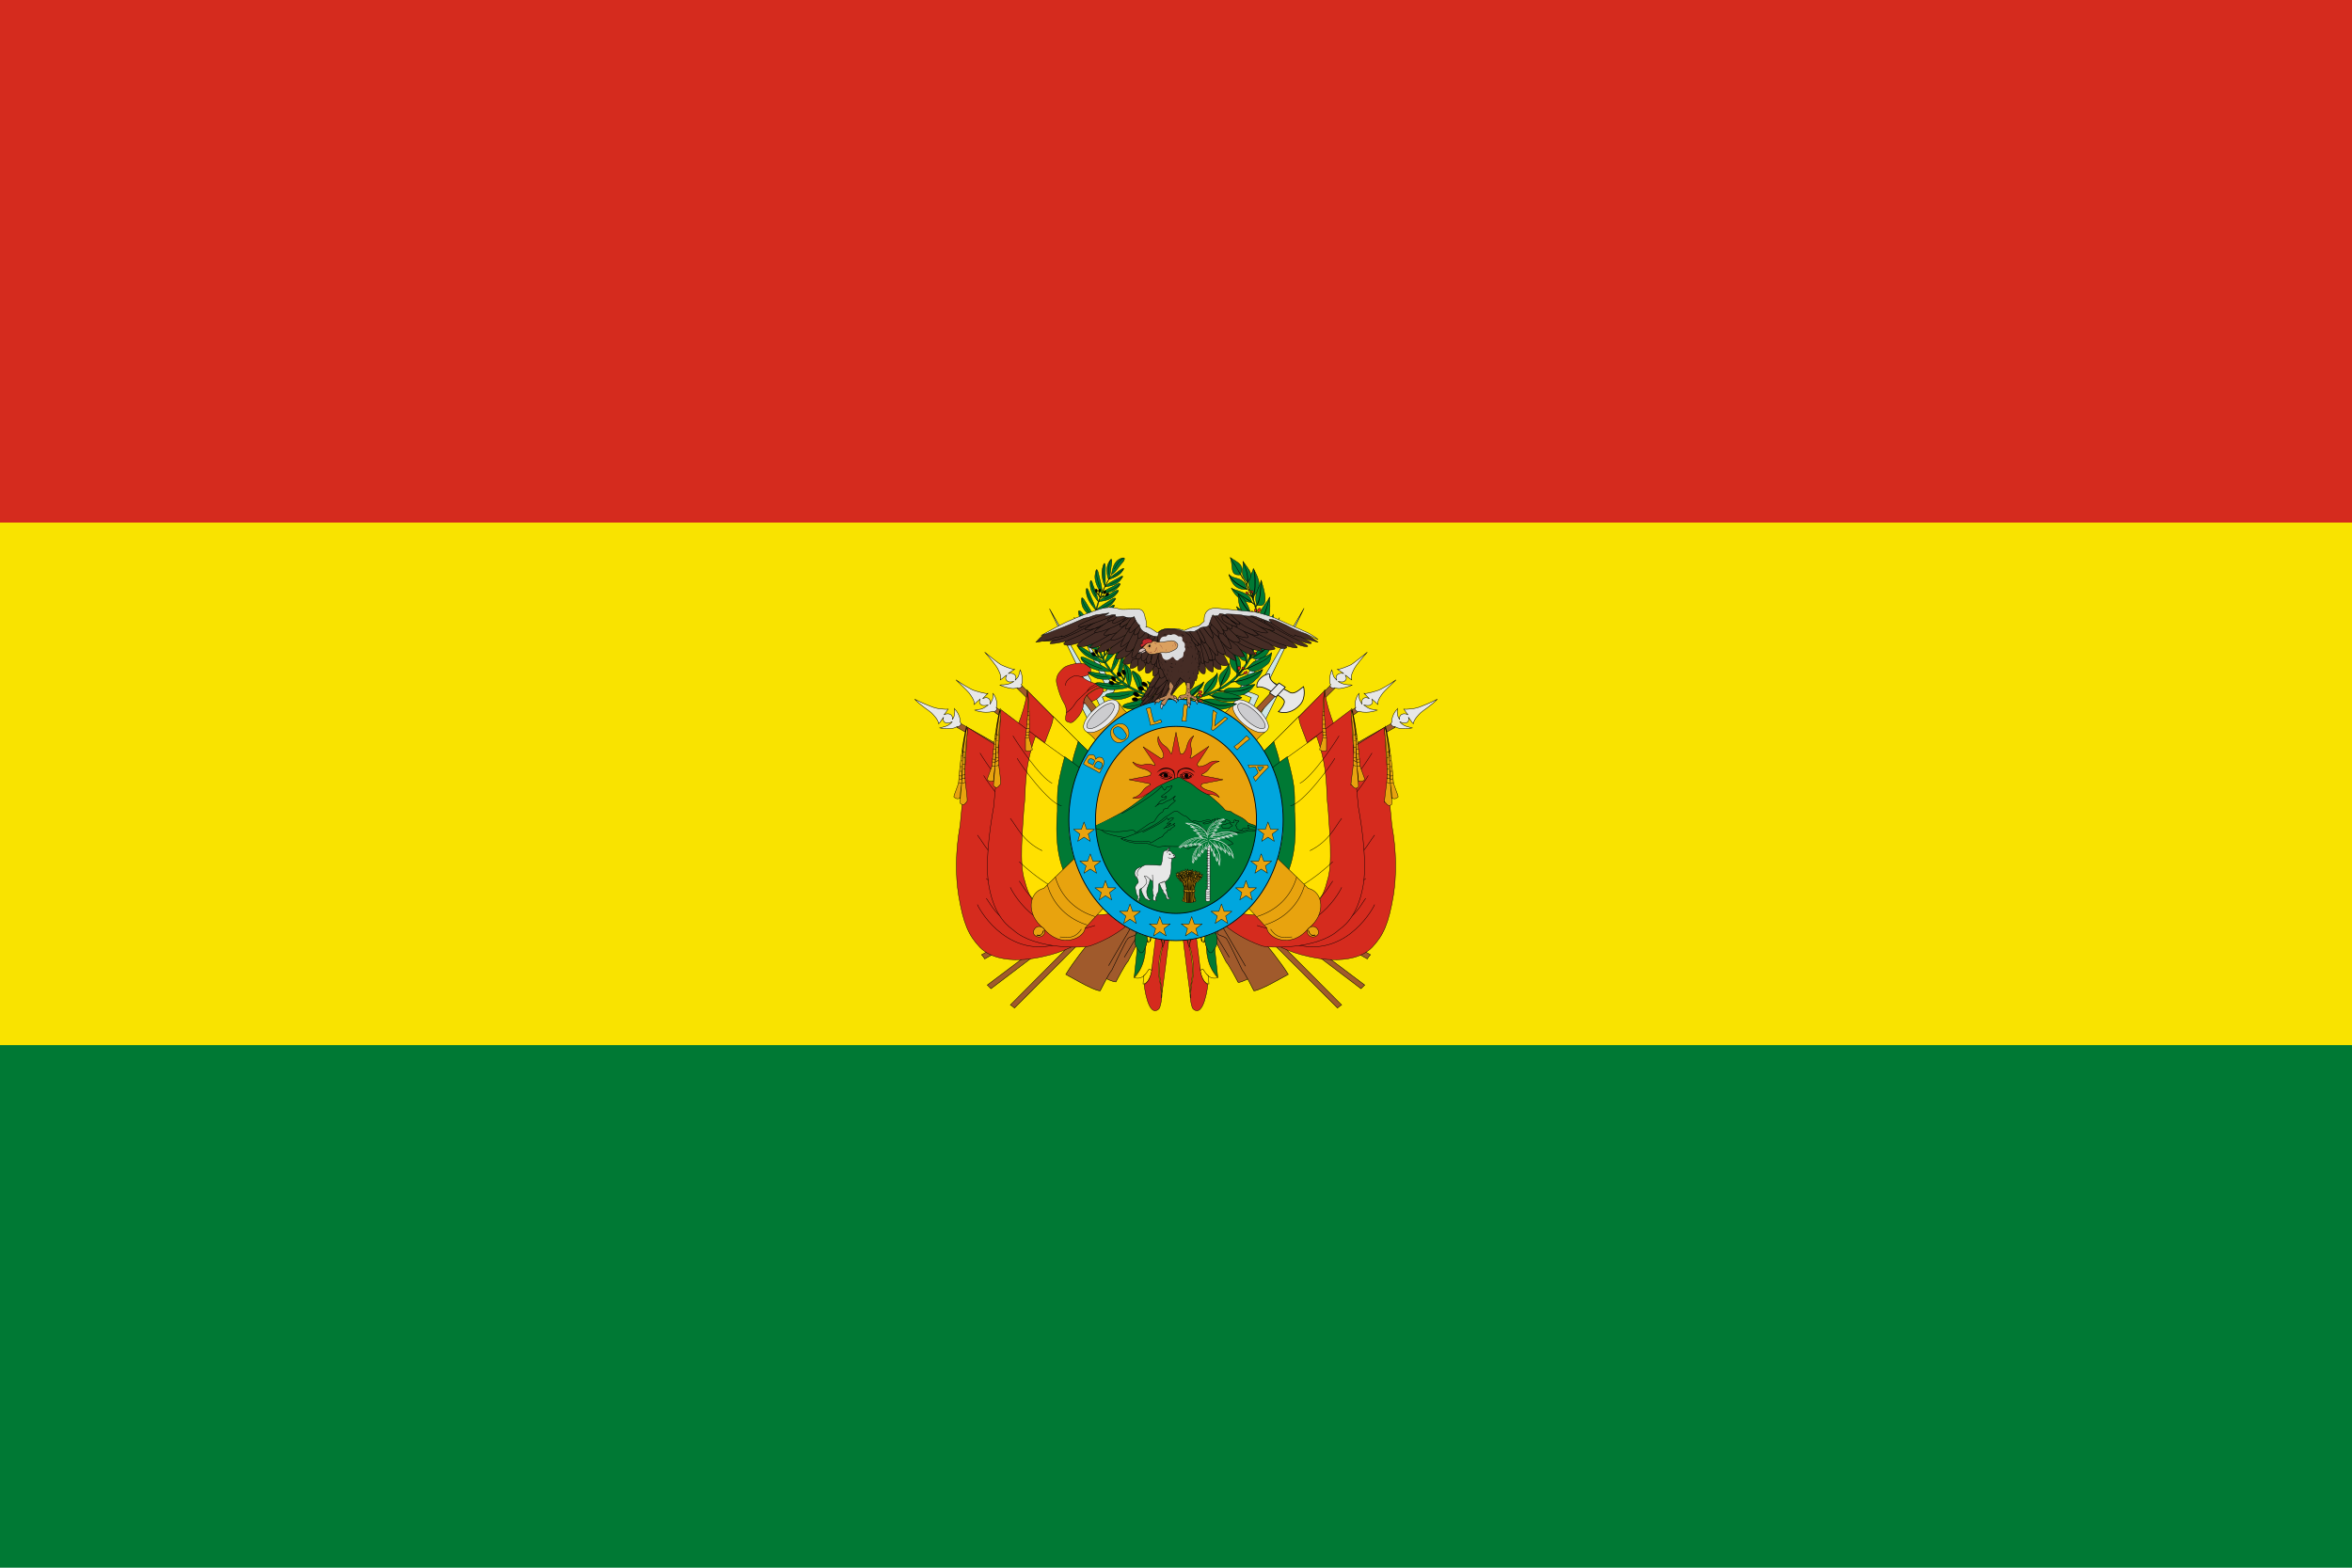 <svg xmlns="http://www.w3.org/2000/svg" width="450px" height="300px" viewBox="0 0 450 300">
  <g>
    <path fill="#007934" d="M0,0h450v300H0V0z" />
    <path fill="#F9E300" d="M0,0h450v200H0V0z" />
    <path fill="#D52B1E" d="M0,0h450v100H0V0z" />
  </g>
  <g>
    <path fill="#A05A2C" stroke="#000000" stroke-width="0.087" d="M255.4,131.7c-0.4,0.3-61,60.9-61.3,61.2c-0.2-0.2-0.6-0.5-0.8-0.6c0.2-0.3,60.9-60.8,61.3-61.2C254.4,130.9,255.6,131.9,255.4,131.7L255.4,131.7z M189.8,135.9c0.4,0.3,70.3,53,70.6,53.3c0.2-0.2,0.5-0.5,0.7-0.7c-0.3-0.2-70.2-52.9-70.6-53.2C190.6,135,189.5,136.1,189.8,135.9L189.8,135.9z M266.9,139.2c-0.5,0.2-78.2,44.1-78.5,44.3c-0.1-0.2-0.4-0.6-0.6-0.8c0.3-0.2,78.1-44,78.5-44.3C266.2,138.3,267.1,139.5,266.9,139.2L266.9,139.2z M194.6,131.7c0.4,0.3,61,60.9,61.3,61.2c0.2-0.2,0.6-0.5,0.8-0.6c-0.2-0.3-60.9-60.8-61.3-61.2C195.6,130.9,194.4,131.9,194.6,131.7L194.6,131.7z M260.2,135.9c-0.4,0.3-70.3,53-70.6,53.3c-0.2-0.2-0.5-0.5-0.7-0.7c0.3-0.2,70.2-52.9,70.6-53.2C259.4,135,260.5,136.1,260.2,135.9L260.2,135.9z M183.1,139.2c0.5,0.2,78.2,44.1,78.5,44.3c0.1-0.2,0.4-0.6,0.6-0.8c-0.3-0.2-78.1-44-78.5-44.3C183.8,138.3,182.9,139.5,183.1,139.2L183.1,139.2z" />
    <path fill="#E7E7E7" stroke="#000000" stroke-width="0.087" d="M259.2,127.8c-0.2,0.4-0.9,1.5-0.6,2.3c-0.5-0.3-0.7-0.6-1.2-0.9c0.3,0.6,0.2,0.9-0.1,1.1c-0.2,0.3-0.9,0.2-1.3,0.1c0.4,0.3,0.9,0.5,1.5,0.6s0.8,0,1.2,0.1c-0.4,0.2-1.3,0.5-2,0.6c-0.3,0.1-1,0.1-1.3-0.1c-0.4,0.3-1.2-0.2-0.8-0.6c-0.2-0.2-0.2-0.5-0.2-0.9s0.1-1.2,0.4-1.9c0.1,0.4,0.2,0.7,0.3,1.1c0.1,0.3,0.4,0.6,0.7,0.9c-0.2-0.3-0.3-0.8,0.1-1.1c0.3-0.3,0.8-0.3,1.2-0.2c-0.4-0.3-0.7-0.5-1.2-0.8c0.5,0,2-0.6,2.6-0.9c0.5-0.3,2.1-1.6,3.1-2.4C260.7,125.8,259.4,127.4,259.2,127.8L259.2,127.8z M185.4,132.6c0.3,0.4,1.1,1.4,1,2.2c0.4-0.4,0.6-0.6,1.1-1c-0.2,0.6-0.1,0.9,0.3,1.1c0.2,0.2,0.9,0.1,1.3,0c-0.4,0.3-0.8,0.6-1.4,0.8c-0.6,0.1-0.8,0.1-1.2,0.2c0.4,0.2,1.4,0.4,2.1,0.4c0.3,0,1,0,1.3-0.2c0.4,0.3,1.1-0.4,0.7-0.7c0.1-0.2,0.1-0.5,0.1-0.9s-0.2-1.2-0.7-1.8c0,0.4,0,0.7-0.1,1.1c-0.1,0.3-0.3,0.6-0.5,1c0.1-0.3,0.1-0.8-0.2-1.1c-0.4-0.3-0.8-0.2-1.2,0c0.3-0.3,0.6-0.6,1-1c-0.5,0.1-2.1-0.4-2.7-0.6c-0.6-0.2-2.4-1.3-3.4-2C183.5,130.7,185.1,132.2,185.4,132.6L185.4,132.6z M271.8,136.4c-0.4,0.4-1.3,1.3-1.4,2.1c-0.4-0.4-0.5-0.7-0.9-1.2c0.1,0.6-0.1,0.9-0.4,1c-0.3,0.2-0.9,0-1.3-0.2c0.3,0.4,0.7,0.7,1.3,0.9s0.8,0.2,1.1,0.3c-0.4,0.1-1.4,0.2-2.1,0.1c-0.3,0-1-0.1-1.2-0.4c-0.5,0.2-1-0.5-0.6-0.8c-0.1-0.2,0-0.5,0.1-0.9s0.4-1.1,1-1.7c-0.1,0.4-0.1,0.7,0,1.1c0,0.4,0.2,0.7,0.4,1c-0.1-0.3,0-0.8,0.4-1s0.9-0.1,1.2,0.1c-0.3-0.4-0.5-0.6-0.8-1.1c0.5,0.1,2.2-0.1,2.7-0.3c0.6-0.2,2.6-1,3.7-1.6C274,134.9,272.1,136.1,271.8,136.4L271.8,136.4z M190.8,127.8c0.2,0.4,0.9,1.5,0.6,2.3c0.5-0.3,0.7-0.6,1.2-0.9c-0.3,0.6-0.2,0.9,0.1,1.1c0.2,0.3,0.9,0.2,1.3,0.1c-0.4,0.3-0.9,0.5-1.5,0.6s-0.8,0-1.2,0.1c0.4,0.2,1.3,0.5,2,0.6c0.3,0.1,1,0.1,1.3-0.1c0.4,0.3,1.2-0.2,0.8-0.6c0.2-0.2,0.2-0.5,0.2-0.9s-0.1-1.2-0.4-1.9c-0.1,0.4-0.2,0.7-0.3,1.1c-0.1,0.3-0.4,0.6-0.7,0.9c0.2-0.3,0.3-0.8-0.1-1.1c-0.3-0.3-0.8-0.3-1.2-0.2c0.4-0.3,0.7-0.5,1.2-0.8c-0.5,0-2-0.6-2.6-0.9c-0.5-0.3-2.1-1.6-3.1-2.4C189.3,125.8,190.6,127.4,190.8,127.8L190.8,127.8z M264.6,132.6c-0.3,0.4-1.1,1.4-1,2.2c-0.4-0.4-0.6-0.6-1.1-1c0.2,0.6,0.1,0.9-0.3,1.1c-0.2,0.2-0.9,0.1-1.3,0c0.4,0.3,0.8,0.6,1.4,0.8c0.6,0.1,0.8,0.1,1.2,0.2c-0.4,0.2-1.4,0.4-2.1,0.4c-0.3,0-1,0-1.3-0.2c-0.4,0.3-1.1-0.4-0.7-0.7c-0.1-0.2-0.1-0.5-0.1-0.9s0.2-1.2,0.7-1.8c0,0.4,0,0.7,0.1,1.1c0.1,0.3,0.3,0.6,0.5,1c-0.1-0.3-0.1-0.8,0.2-1.1c0.4-0.3,0.8-0.2,1.2,0c-0.3-0.3-0.6-0.6-1-1c0.5,0.1,2.1-0.4,2.7-0.6c0.6-0.2,2.4-1.3,3.4-2C266.5,130.7,264.9,132.2,264.6,132.6L264.6,132.6z M178.2,136.4c0.4,0.4,1.3,1.3,1.4,2.1c0.4-0.4,0.5-0.7,0.9-1.2c-0.1,0.6,0.1,0.9,0.4,1c0.3,0.2,0.9,0,1.3-0.2c-0.3,0.4-0.7,0.7-1.3,0.9s-0.8,0.2-1.1,0.3c0.4,0.1,1.4,0.2,2.1,0.1c0.3,0,1-0.1,1.2-0.4c0.5,0.2,1-0.5,0.6-0.8c0.1-0.2,0-0.5-0.1-0.9s-0.4-1.1-1-1.7c0.1,0.4,0.1,0.7,0,1.1c0,0.4-0.2,0.7-0.4,1c0.1-0.3,0-0.8-0.4-1s-0.9-0.1-1.2,0.1c0.3-0.4,0.5-0.6,0.8-1.1c-0.5,0.1-2.2-0.1-2.7-0.3c-0.6-0.2-2.6-1-3.7-1.6C176,134.9,177.9,136.1,178.2,136.4L178.2,136.4z" />
  </g>
  <g>
    <path fill="#A05A2C" stroke="#000000" stroke-width="0.094" d="M216.5,172.6c0.1,0.5-6.8,7.5-9.6,12.1c0.1-0.1,5.2,3.2,6.6,3.2c0,0,1.9-3.6,2.3-3.9c0.3-0.6,3-5.9,3-5.8C219,177.5,218.4,169.3,216.5,172.6z M231.6,178.3c0.1-0.1,2.7,5.3,3,5.8c0.4,0.3,2.3,3.9,2.3,3.9c1.3,0,6.5-3.3,6.6-3.2c-2.9-4.6-9.8-11.7-9.6-12.1C231.9,169.3,231.3,177.5,231.6,178.3z" />
    <path fill="#A05A2C" stroke="#000000" stroke-width="0.095" d="M213.2,174.3c0.1,0.4-6.5,7.5-9.3,12.2c0.1-0.1,5.2,3.1,6.6,3.1c0,0,1.8-3.6,2.2-3.9c0.3-0.6,2.8-5.9,2.9-5.8c0.3-0.8,1.6-0.6,1.9-1.3C217.4,178.3,215,171,213.2,174.3z M232.9,178.6c0.3,0.6,1.7,0.5,1.9,1.3c0.1-0.1,2.6,5.2,2.9,5.8c0.4,0.3,2.2,3.9,2.2,3.9c1.3,0,6.5-3.2,6.6-3.1c-2.8-4.6-9.5-11.7-9.3-12.2C235.3,171,232.9,178.3,232.9,178.6z" />
    <path fill="none" stroke="#000000" stroke-width="0.094" d="M215.1,183.2l5.1-8.4 M212.1,184.8l4.9-8.4 M230.1,174.8l5.1,8.4 M233.4,176.5l4.9,8.4" />
    <path fill="#CCE5E5" stroke="#000000" stroke-width="0.094" d="M249.5,116.4l-7.9,13.6c-0.2,0.5-0.1,0.9,0.5,1l1.7,0.7c-1.3,2.6-6.3,11.9-6.3,11.9s-12,27.1-11.2,26.5l18.9-38.7c0-0.2-2.5-0.9-2.2-1.6L249.5,116.4z M244.8,118.2l-7.6,13.6c-0.2,0.5-0.1,0.9,0.5,1l1.7,0.7c-1.2,2.6-17.3,38.8-16.5,38.2l17.9-38.5c0-0.2-1.9-0.8-1.9-0.8c-0.2-0.1-0.6-0.1-0.3-0.7L244.8,118.2z M207.3,129.9c0.3,0.7-2.2,1.3-2.2,1.6l18.9,38.7c0.8,0.6-11.2-26.5-11.2-26.5s-5-9.3-6.3-11.9l1.7-0.7c0.5-0.1,0.7-0.5,0.5-1l-7.9-13.6L207.3,129.9z M211.7,131.6c0.3,0.7-0.2,0.6-0.3,0.7c0,0-1.9,0.6-1.9,0.8l17.9,38.5c0.8,0.6-15.3-35.6-16.5-38.2l1.7-0.7c0.5-0.1,0.7-0.5,0.5-1l-7.6-13.6L211.7,131.6z" />
    <path fill="#A05A2C" stroke="#000000" stroke-width="0.087" d="M222,156.7c0.3-0.4,22-23.4,22.2-23.7c-0.2-0.2-0.7-0.4-0.9-0.6c-0.2,0.3-21.9,23.3-22.3,23.7C220.9,156,222.3,156.9,222,156.7z" />
    <path fill="#E7E7E7" stroke="#000000" stroke-width="0.144" d="M245.1,131.5c0.6,0.5,0.9,0.5,1.7,1c0.9,0.5,2-0.7,2.6-1.1c0,0,0.6,2.1-0.7,3.5s-2.8,1.7-4.1,1.3c0,0,1.6-1.6,1-2.3s-0.9-0.7-1.5-1.1 M243.6,132.6c-0.8-0.6-2.2-1.4-3.1-1.1c-0.3-1.3,1.6-2.7,2.4-2.5c-0.2,1.5,2,2.4,1.9,2.4L243.6,132.6z" />
    <path fill="#E7E7E7" stroke="#000000" stroke-width="0.144" d="M245.9,131.5l-1.8,1.9l-1.2-0.8l1.8-1.9L245.9,131.5z" />
  </g>
  <g>
    <path fill="#007934" stroke="#000000" stroke-width="0.077" d="M217.6,181.4L217,187c0,0,0.9-1.1,1.1-1.4c0.2-0.4,1-1.3,1.1-4.6c0,0-0.6-1.8-0.9-1.8C217.9,179,217.6,181.4,217.6,181.4L217.6,181.4z M219,168.9c0,0-1.5,9.1-1.7,9.9c0,0.3,0.8,1,1.3-0.7l0.9-6.6C219.6,171.4,219.2,169.7,219,168.9z M232.4,181.4l0.6,5.6c0,0-0.9-1.1-1.1-1.4c-0.2-0.4-1-1.3-1.1-4.6c0,0,0.6-1.8,0.9-1.8C232.1,179,232.4,181.4,232.4,181.4L232.4,181.4z M231,168.9c0,0,1.5,9.1,1.7,9.9c0,0.3-0.8,1-1.3-0.7l-0.9-6.6C230.4,171.4,230.8,169.7,231,168.9z" />
    <path fill="#FFE000" stroke="#000000" stroke-width="0.077" d="M217,187.1c0,0,2.1-1.8,2.2-6l0.3-1.2c0,0,0,0.9,0.5,0.2c0.4-0.9,0.4-1.8,0.4-1.8s0.8-1,1,0.2c0,0-0.7,5.5-0.8,6c-0.1,0.6-0.2,1.3-0.2,1.3s-0.4-0.7-0.8,0C219.1,186.6,218.4,187.5,217,187.1z M219.6,171.4l-0.9,6.6c0,0,0.7,0.3,0.9,1.9c0.1,0.7,0.3,0.3,0.5,0.2c0.2-0.5,0-1.4,0-1.4l0.4-4.6C220.4,174.1,219.6,172,219.6,171.4z M233,187.1c0,0-2.1-1.8-2.2-6l-0.3-1.2c0,0,0,0.9-0.5,0.2c-0.4-0.9-0.4-1.8-0.4-1.8s-0.8-1-1,0.2c0,0,0.7,5.5,0.8,6c0.1,0.6,0.2,1.3,0.2,1.3s0.4-0.7,0.8,0C230.9,186.6,231.6,187.5,233,187.1z M230.4,171.4l0.9,6.6c0,0-0.7,0.3-0.9,1.9c-0.1,0.7-0.3,0.3-0.5,0.2c-0.2-0.5,0-1.4,0-1.4l-0.4-4.6C229.6,174.1,230.4,172,230.4,171.4z M218.8,186.7l-0.1,1.6c0,0,0.6,0,1-0.7c0.5-0.7,0.7-1.8,0.7-1.8s-0.5-0.7-0.8,0C219.2,186.5,218.8,186.7,218.8,186.7z M220,180.1c0.3-0.6,0.4-1.7,0.4-1.8l-0.4,0.4C220.1,179.4,220,180.1,220,180.1z M231.2,186.7l0.1,1.6c0,0-0.6,0-1-0.7c-0.5-0.7-0.7-1.8-0.7-1.8s0.5-0.7,0.8,0C230.8,186.5,231.2,186.7,231.2,186.7z M230,180.1c-0.3-0.6-0.4-1.7-0.4-1.8l0.4,0.4C229.9,179.4,230,180.1,230,180.1z" />
    <path fill="#D52B1E" stroke="#000000" stroke-width="0.077" d="M222.4,177.9c-0.4-0.5-0.8-1-0.9-1.3l-0.2,2c0,0,1.3,0.9,1.1,2.7l0.2-0.4l0.1-0.7c0,0,0.3-1.2,0.3-1.9C223,178.3,222.8,178.2,222.4,177.9z M227.6,177.9c0.4-0.5,0.8-1,0.9-1.3l0.2,2c0,0-1.3,0.9-1.1,2.7l-0.2-0.4l-0.1-0.7c0,0-0.3-1.2-0.3-1.9C227,178.3,227.2,178.2,227.6,177.9z M222,179.5c-0.3-0.6-0.8-0.9-0.8-0.9l-0.9,7.4c0,0-0.3,1.9-1.4,2.4c0,0,0.7,6.5,2.8,4.7c0.3-0.2,0.7-2.2,0.6-3.4c-0.1-1.3-0.5-3-0.5-3.8s0.1-1.7,0.3-3c0.1-0.5,0.3-1.5,0.4-1.6C222.5,181.1,222.3,180.2,222,179.5L222,179.5z M228,179.5c0.3-0.6,0.8-0.9,0.8-0.9l0.9,7.4c0,0,0.3,1.9,1.4,2.4c0,0-0.7,6.5-2.8,4.7c-0.3-0.2-0.7-2.2-0.6-3.4c0.1-1.3,0.5-3,0.5-3.8s-0.1-1.7-0.3-3c-0.1-0.5-0.3-1.5-0.4-1.6C227.5,181.1,227.7,180.2,228,179.5L228,179.5z M223,178.3c0,0,0.6,0.6,0.7,0.6c0.1,0-1.5,12.1-1.5,12.1s0.1-1.3-0.4-3.7c-0.4-2,0.1-4.7,0.5-6C222.4,181.3,222.9,180.9,223,178.3L223,178.3z M227,178.3c0,0-0.6,0.6-0.7,0.6c-0.1,0,1.5,12.1,1.5,12.1s-0.1-1.3,0.4-3.7c0.4-2-0.1-4.7-0.5-6C227.6,181.3,227.1,180.9,227,178.3L227,178.3z" />
    <path fill="#007934" stroke="#000000" stroke-width="0.077" d="M219.5,179.9c0,0-0.3-3.8-2.2-1.1c-0.1,0-0.2,1.5-0.1,1.9c0.1,0.5,0.6,1.1,0.8,1.4c0.4,0.6,0.8-0.1,0.8-0.1S219.3,181.3,219.5,179.9z M230.5,179.9c0,0,0.3-3.8,2.2-1.1c0.1,0,0.2,1.5,0.1,1.9c-0.1,0.5-0.6,1.1-0.8,1.4c-0.4,0.6-0.8-0.1-0.8-0.1S230.7,181.3,230.5,179.9z" />
    <path fill="#D52B1E" stroke="#000000" stroke-width="0.077" d="M192.2,168.8c-0.9-2.7,0.3-8,0.2-11.3c-0.1-2.2,1.5-10.4,1.5-12.8l-8.8-5.5c0,0-0.4,9-1.4,18.7c-0.9,5-0.9,9.6-0.3,13.4c0.9,5.4,1.9,7.7,4.1,10c3.9,4,12.3,1.7,12.3,1.7c7.1-1.5,11.1-5.9,11.1-5.9s-2.3,0.5-6,0.9c-8.2-0.6-11.4,1.5-11.6-6.9 M257.8,168.8c0.9-2.7-0.3-8-0.2-11.3c0.1-2.2-1.5-10.4-1.5-12.8l8.8-5.5c0,0,0.4,9,1.4,18.7c0.9,5,0.9,9.6,0.3,13.4c-0.9,5.4-1.9,7.7-4.1,10c-3.9,4-12.3,1.7-12.3,1.7c-7.1-1.5-11.1-5.9-11.1-5.9s2.3,0.5,6,0.9c8.2-0.6,11.4,1.5,11.6-6.9" />
    <path fill="none" stroke="#000000" stroke-width="0.077" d="M187.5,144.1c0.7,1.2,5.1,7.9,7.5,9.1 M188.2,148.4c0.7,1.3,6.1,8.7,8.5,9.1 M187,159.8c1.2,1.5,2.4,4.4,6.1,6.2 M188.7,168.1c2.4,2.3,8.5,7.3,14.3,7.5 M188.7,171.9c1.2,1.5,3.9,8.3,15,5.2 M187,173.1c0.7,1.6,6.3,10.8,16.2,7.3 M262.5,144.1c-0.7,1.2-5.1,7.9-7.5,9.1 M261.8,148.4c-0.7,1.3-6.1,8.7-8.5,9.1 M263,159.8c-1.2,1.5-2.4,4.4-6.1,6.2 M261.3,168.1c-2.4,2.3-8.5,7.3-14.3,7.5 M261.3,171.9c-1.2,1.5-3.9,8.3-15,5.2 M263,173.1c-0.7,1.6-6.3,10.8-16.2,7.3" />
    <path fill="#D52B1E" stroke="#000000" stroke-width="0.077" d="M204.9,148.1c-0.1-2.2-0.8-5.8-0.8-8.3l-7.5-7.6c0,0-0.9,6.2-3.7,9.7L204.9,148.1 M245.1,148.1c0.1-2.2,0.8-5.8,0.8-8.3l7.5-7.6c0,0,0.9,6.2,3.7,9.7L245.1,148.1" />
    <path fill="#D52B1E" stroke="#000000" stroke-width="0.077" d="M198.6,165.5c-0.9-2.7,0.3-8,0.2-11.3c-0.1-2.2,0.9-9.7,0.9-12.2l-8.2-6.2c0,0-0.4,9-1.4,18.7c-0.9,5-1.6,11.1-0.9,15c1.1,6.3,4.1,8,4.7,8.5c4.2,3.8,13.7,3.4,14.7,3c6.8-2.4,9.8-6.7,9.8-6.7s-3.2-0.1-6.9,0.3c-8.2-0.6-12.3-0.2-12.5-8.6 M251.4,165.5c0.9-2.7-0.3-8-0.2-11.3c0.1-2.2-0.9-9.7-0.9-12.2l8.2-6.2c0,0,0.4,9,1.4,18.7c0.9,5,1.6,11.1,0.9,15c-1.1,6.3-4.1,8-4.7,8.5c-4.2,3.8-13.7,3.4-14.7,3c-6.8-2.4-9.8-6.7-9.8-6.7s3.2-0.1,6.9,0.3c8.2-0.6,12.3-0.2,12.5-8.6" />
    <path fill="#FFE000" stroke="#000000" stroke-width="0.077" d="M205.4,148.3c0.3-1.5,0.7-3.2,0.9-6.4l-4.8-4.8c0,2-2.2,5.1-2.4,8.8 M244.6,148.3c-0.3-1.5-0.7-3.2-0.9-6.4l4.8-4.8c0,2,2.2,5.1,2.4,8.8" />
    <path fill="#FFE000" stroke="#000000" stroke-width="0.077" d="M227.8,170.9l-0.1-0.1c1.5,0.6,3.7,1.2,3.7,1.2l5,0.4c10.8,0.3,9.4-6.4,9-17.2c-0.1-4.1-0.2-7.8,0-9.6l6.5-4.7c2.4,6.7,1.7,10.4,2.2,13.8c0.2,3.7,1,10.8-0.2,14c-1.7,7.3-7.4,7-15.1,6.3c-3.8-0.3-5.9-1.3-5.9-1.3L227.8,170.9 M222.2,170.9l0.1-0.1c-1.5,0.6-3.7,1.2-3.7,1.2l-5,0.4c-10.8,0.3-9.4-6.4-9-17.2c0.1-4.1,0.2-7.8,0-9.6l-6.5-4.7c-2.4,6.7-1.7,10.4-2.2,13.8c-0.2,3.7-1,10.8,0.2,14c1.7,7.3,7.4,7,15.1,6.3c3.8-0.3,5.9-1.3,5.9-1.3L222.2,170.9" />
    <path fill="#007934" stroke="#000000" stroke-width="0.077" d="M209.6,152.9c0.6-2.7-0.8-3,1.2-6.7l-4.5-4.3c-0.8,2.5-1.4,4.1-1.3,6.3l3.8,2.7 M240.4,152.9c-0.6-2.7,0.8-3-1.2-6.7l4.5-4.3c0.8,2.5,1.4,4.1,1.3,6.3l-3.8,2.7" />
    <path fill="#007934" stroke="#000000" stroke-width="0.077" d="M222.4,170.8c-1.5,0.8-3.7,1.3-3.7,1.3l-5,0.5c-7.8,0.7-12.4-4.8-11.4-17.3c0-4.4-0.1-4.7,1.4-10.5c2.4,1.6,7,5.5,7,5.5s-1.2,1.8-1,4.2C209.7,164.5,213.7,169.5,222.4,170.8l0.8-8.1 M227.6,170.8c1.5,0.8,3.7,1.3,3.7,1.3l5,0.5c7.8,0.7,12.4-4.8,11.4-17.3c0-4.4,0.1-4.7-1.4-10.5c-2.4,1.6-7,5.5-7,5.5s1.2,1.8,1,4.2C240.3,164.5,236.3,169.5,227.6,170.8l-0.8-8.1" />
    <path fill="none" stroke="#000000" stroke-width="0.077" d="M193.8,140.8c0.7,1.2,5.1,7.9,7.5,9.1 M194.6,145.1c0.7,1.3,6.1,8.7,8.5,9.1 M193.3,156.6c1.2,1.5,2.4,4.4,6.1,6.2 M195,164.9c2.4,2.3,8.5,7.3,14.3,7.5 M195,168.6c1.2,1.5,3.9,8.3,15,5.2 M193.3,169.8c0.7,1.6,6.3,10.8,16.2,7.3 M256.2,140.8c-0.7,1.2-5.1,7.9-7.5,9.1 M255.4,145.1c-0.7,1.3-6.1,8.7-8.5,9.1 M256.7,156.6c-1.2,1.5-2.4,4.4-6.1,6.2 M255,164.9c-2.4,2.3-8.5,7.3-14.3,7.5 M255,168.6c-1.2,1.5-3.9,8.3-15,5.2 M256.7,169.8c-0.7,1.6-6.3,10.8-16.2,7.3" />
    <path fill="#E8A30E" stroke="#000000" stroke-width="0.077" d="M185.1,140c0,0-0.4,3.2-0.4,3.7c-0.2,2.8-0.1,4.8,0,6.1c0,0.1,0.5,3.4,0.3,3.6c-0.6,0.7-0.7,0.8-1.3,0.3c-0.1-0.1,0.3-3.5,0.3-3.9c0.1-0.5,0.2-4.4,0.2-6.2c0-0.7,0.6-4,0.6-4S185,138.9,185.1,140 M185,138.9c0,0-0.7,3.8-0.8,6c-0.1,2.6-0.2,3.4-0.2,4.9c0,0.1-0.3,2-0.3,2.8c-0.1,0.4,0.1,0.1,0,0.1c-0.5,0.3-0.9,0.1-1.2-0.2c-0.1-0.1,0.9-2.4,0.9-2.8c0.5-6.7,1.5-10.7,1.5-10.7S184.5,141.4,185,138.9L185,138.9L185,138.9z M184.7,149.7c0,0-0.6,0.3-0.6,0.1 M184.1,149c0,0,0.5,0,0.6-0.2 M184.6,148.2c0,0-0.4,0.2-0.5,0.1 M184.6,147.2h-0.3 M184.6,146.3h-0.4 M184.6,145c0,0-0.2,0.1-0.2,0 M184.6,143.9h-0.3 M184,149.8c0,0-0.6,0.1-0.6-0.1 M184.1,148.5c0,0-0.6,0-0.6-0.1 M184.1,147.6h-0.5 M184.2,146.7h-0.5 M184.2,145.6h-0.3 M184.3,144.7c0,0-0.3,0.1-0.3-0.1 M184.3,143.6c0,0-0.3,0.2-0.2,0 M184.1,149.2c0,0-0.6,0-0.5-0.2 M191.5,136.7c0,0-0.4,3.2-0.4,3.7c-0.2,2.8-0.1,4.8,0,6.1c0,0.1,0.5,3.4,0.3,3.6c-0.6,0.7-0.7,0.8-1.3,0.3c-0.1-0.1,0.3-3.5,0.3-3.9c0.1-0.5,0.2-4.4,0.2-6.2c0-0.7,0.6-4,0.6-4S191.4,135.6,191.5,136.7 M191.4,135.6c0,0-0.7,3.8-0.8,6c-0.1,2.6-0.2,3.4-0.2,4.9c0,0.1-0.3,2-0.3,2.8c-0.1,0.4,0.1,0.1,0,0.1c-0.5,0.3-0.9,0.1-1.2-0.2c-0.1-0.1,0.9-2.4,0.9-2.8c0.5-6.7,1.5-10.7,1.5-10.7L191.4,135.6L191.4,135.6L191.4,135.6z M191.1,146.4c0,0-0.6,0.3-0.6,0.1 M190.4,145.7c0,0,0.5,0,0.6-0.2 M191,144.9c0,0-0.4,0.2-0.5,0.1 M191,144h-0.3 M191,143h-0.4 M190.9,141.7c0,0-0.2,0.1-0.2,0 M191,140.6h-0.3 M190.4,146.6c0,0-0.6,0.1-0.6-0.1 M190.4,145.3c0,0-0.6,0-0.6-0.1 M190.5,144.3H190 M190.5,143.4H190 M190.5,142.4h-0.3 M190.7,141.4c0,0-0.3,0.1-0.3-0.1 M190.7,140.4c0,0-0.3,0.2-0.2,0 M190.4,145.9c0,0-0.6,0-0.5-0.2 M264.9,140c0,0,0.4,3.2,0.4,3.7c0.2,2.8,0.1,4.8,0,6.1c0,0.1-0.6,4.7-0.4,3.6c0.6,0.7,0.8,1,1.4,0.5c0.1-0.1-0.3-3.7-0.3-4.1c-0.1-0.5-0.2-4.4-0.2-6.2c0-0.7-0.6-4-0.6-4S265,138.9,264.9,140L264.9,140z M265,138.9c0,0,0.7,3.8,0.8,6c0.1,2.6,0.2,3.4,0.2,4.9c0,0.1,0.3,2,0.3,2.8c0.1,0.4-0.1,0.1,0,0.1c0.5,0.3,0.9,0.1,1.2-0.2c0.1-0.1-0.9-2.4-0.9-2.8c-0.5-6.7-1.5-10.7-1.5-10.7S265.5,141.4,265,138.9L265,138.9L265,138.9z M265.3,149.7c0,0,0.6,0.3,0.6,0.1 M265.9,149c0,0-0.5,0-0.6-0.2 M265.4,148.2c0,0,0.4,0.2,0.5,0.1 M265.4,147.2h0.3 M265.4,146.3h0.4 M265.4,145c0,0,0.2,0.1,0.2,0 M265.4,143.9h0.3 M266,149.8c0,0,0.6,0.1,0.6-0.1 M265.9,148.5c0,0,0.6,0,0.6-0.1 M265.9,147.6h0.5 M265.8,146.7h0.5 M265.8,145.6h0.3 M265.7,144.7c0,0,0.3,0.1,0.3-0.1 M265.7,143.6c0,0,0.3,0.2,0.2,0 M265.9,149.2c0,0,0.6,0,0.5-0.2 M258.5,136.7c0,0,0.4,3.2,0.4,3.7c0.2,2.8,0.1,4.8,0,6.1c0,0.1-0.6,4.7-0.4,3.6c0.6,0.7,0.8,1,1.4,0.5c0.1-0.1-0.3-3.7-0.3-4.1c-0.1-0.5-0.2-4.4-0.2-6.2c0-0.7-0.6-4-0.6-4S258.6,135.6,258.5,136.7L258.5,136.7z M258.6,135.6c0,0,0.7,3.8,0.8,6c0.1,2.6,0.2,3.4,0.2,4.9c0,0.1,0.3,2,0.3,2.8c0.1,0.4-0.1,0.1,0,0.1c0.5,0.3,0.9,0.1,1.2-0.2c0.1-0.1-0.9-2.4-0.9-2.8c-0.5-6.7-1.5-10.7-1.5-10.7L258.6,135.6L258.6,135.6L258.6,135.6z M258.9,146.4c0,0,0.6,0.3,0.6,0.1 M259.6,145.7c0,0-0.5,0-0.6-0.2 M259,144.9c0,0,0.4,0.2,0.5,0.1 M259,144h0.3 M259,143h0.4 M259.1,141.7c0,0,0.2,0.1,0.2,0 M259,140.6h0.3 M259.6,146.6c0,0,0.6,0.1,0.6-0.1 M259.6,145.3c0,0,0.6,0,0.6-0.1 M259.5,144.3h0.5 M259.5,143.4h0.5 M259.5,142.4h0.3 M259.3,141.4c0,0,0.3,0.1,0.3-0.1 M259.3,140.4c0,0,0.3,0.2,0.2,0 M259.6,145.9c0,0,0.6,0,0.5-0.2 M196.5,132c0,0,0.3,3.2,0.1,5c-0.2,2.2-0.2,2.8-0.4,4.1c0,0.1,0,1.7,0,2.4c0,0.4-0.1,0.1,0,0.1c0.5,0.3,0.9,0.1,1.3-0.1c0.1-0.1-0.6-2-0.6-2.4c0.2-5.6-0.3-9-0.3-9L196.5,132L196.5,132z M196.2,141.2c0,0,0.5,0.1,0.6,0 M196.4,140.1c0,0,0.6,0.1,0.6-0.1 M196.4,139.4c0,0,0.4,0,0.5,0 M196.4,138.6h0.5 M196.6,137.7h0.3 M196.6,136.9c0,0,0.2,0.1,0.3,0 M196.6,136.1c0,0,0.2,0.2,0.2,0 M196.3,140.7c0,0,0.6,0.1,0.6-0.1 M253.5,132c0,0-0.3,3.2-0.1,5c0.2,2.2,0.2,2.8,0.4,4.1c0,0.1,0,1.7,0,2.4c0,0.4,0.1,0.1,0,0.1c-0.5,0.3-0.9,0.1-1.3-0.1c-0.1-0.1,0.6-2,0.6-2.4c-0.2-5.6,0.3-9,0.3-9L253.5,132L253.5,132z M253.8,141.2c0,0-0.5,0.1-0.6,0 M253.6,140.1c0,0-0.6,0.1-0.6-0.1 M253.6,139.4c0,0-0.4,0-0.5,0 M253.6,138.6h-0.5 M253.4,137.7h-0.3 M253.4,136.9c0,0-0.2,0.1-0.3,0 M253.4,136.1c0,0-0.2,0.2-0.2,0 M253.7,140.7c0,0-0.6,0.1-0.6-0.1" />
  </g>
  <g>
    <path fill="#D52B1E" stroke="#000000" stroke-width="0.077" d="M207.3,134.7c0-1.3,1.2-2.1,1.4-2.2c0.6-0.4,1-0.8,2.3-0.9c0,0,0.1,0.3,0.1,0.5s-0.3,1-1.3,1.7C208.8,134.4,207.3,134.7,207.3,134.7z" />
    <path fill="#A05A2C" stroke="#000000" stroke-width="0.077" d="M207.3,134.2l18.5,24l0.9-0.9l-18.9-24.4L207.3,134.2z" />
    <path fill="#D52B1E" stroke="#000000" stroke-width="0.077" d="M207,129.5c0,0,2-0.2,1.7-1.4c-0.3-1.1-1.6-1.1-2.2-1.2c-0.6,0-2.4,0.4-3,0.9c-0.6,0.6-1.7,1.5-1.3,3.1c0.4,1.6,0.8,2.7,1.4,3.7c0.6,1,0.4,2,0.3,2.5c0,0.2-0.2,0.8,0.3,1c0.7,0.3,0.9,0.3,1.6-0.4c0.7-0.7,1.5-1.8,1.5-3.1s1.2-2.1,1.4-2.2c0.6-0.4,1-0.8,2.3-0.9c0,0-0.5-0.8-1.2-0.7C209.2,130.8,207.7,130.2,207,129.5z" />
    <path fill="none" stroke="#000000" stroke-width="0.077" d="M207,129.5c-0.3,0-1.1-0.3-1.6-0.1s-1.7,0.9-1.5,1.8 M210.4,131c0,0-1.2,0.5-2,1c-0.3,0.2-1.5,1.3-2.2,2c-0.6,0.6-0.8,1.5-2.2,2.4 M209.7,130.8c-0.2,0.2-0.5,0.4-0.9,0.6c-0.4,0.2-0.5,0.5-0.8,0.8" />
  </g>
  <g>
    <path fill="#E8A30E" stroke="#000000" stroke-width="0.08" d="M207.6,177.6c-0.1,1.9-4.6,4.1-7.9,0.1c-3.6-2.8-2.8-7.1,0-7.7l34.1-33.3c1.4-0.7,1.5-1.5,2.2-2.2c1.4,1.5,4.4,4.3,6,5.6c-1,0.8-1.8,1.6-2,2.2L207.6,177.6z M242.4,177.6c0.1,1.9,4.6,4.1,7.9,0.1c3.6-2.8,2.8-7.1,0-7.7l-34.1-33.3c-1.4-0.7-1.5-1.5-2.2-2.2c-1.4,1.5-4.4,4.3-6,5.6c1,0.8,1.8,1.6,2,2.2L242.4,177.6z" />
    <path fill="#E7E7E7" stroke="#000000" stroke-width="0.08" stroke-linejoin="round" d="M236.1,134.4c1.6-2.2,8,3.6,6.3,5.4C240.7,141.6,234.6,136.7,236.1,134.4z M213.9,134.4c-1.6-2.2-8,3.6-6.3,5.4C209.3,141.6,215.4,136.7,213.9,134.4z" />
    <path fill="#CCCCCF" stroke="#000000" stroke-width="0.08" d="M241.9,139.3c-1.2,0.9-5.8-3-5-4.5C238.1,133.5,243.1,138.5,241.9,139.3z M208.1,139.3c1.2,0.9,5.8-3,5-4.5C211.9,133.5,206.9,138.5,208.1,139.3z" />
    <path fill="#E8A30E" stroke="#000000" stroke-width="0.08" d="M197.7,178.3c0,0.6,0.5,1,1.1,1s1.1-0.5,1.1-1c0-0.6-0.5-1-1.1-1s-1.1,0.6-1.1,1.2 M252.3,178.3c0,0.6-0.5,1-1.1,1s-1.1-0.5-1.1-1s0.5-1,1.1-1s1.1,0.6,1.1,1.2" />
    <path fill="none" stroke="#000000" stroke-width="0.08" d="M209.5,175.4c-3.6-1.1-6.5-3.7-7.6-7.6 M208,177c-3.6-1.1-6.5-3.8-7.6-7.6 M199.6,178.1c-0.2,0.8-0.6,1.1-1.3,0.9 M206.9,177.8c-1.4,2.1-2.9,1.5-4.1,1.5 M199.7,178c-0.2,0.8-0.6,1.1-1.3,0.9 M206.9,177.8c-1.4,2.1-2.9,1.5-4.1,1.5 M240.5,175.4c3.6-1.1,6.5-3.7,7.6-7.6 M242,177c3.6-1.1,6.5-3.8,7.6-7.6 M250.4,178.1c0.2,0.8,0.6,1.1,1.3,0.9 M243.1,177.8c1.4,2.1,2.9,1.5,4.1,1.5 M250.3,178c0.2,0.8,0.6,1.1,1.3,0.9 M243.1,177.8c1.4,2.1,2.9,1.5,4.1,1.5" />
  </g>
  <g>
    <path fill="#007934" stroke="#000000" stroke-width="0.077" d="M237.3,109.7c1.1,1.8,2.8,5,3.2,7.4c0.8,4.5-0.5,9.5-4.4,13.1c-3.2,2.9-8.3,3.8-10.4,4.2c-2.1,0.4-3.6,1.1-4,1.6c0-0.3-0.1-0.7,0.3-1c1-0.4,2.6-0.7,4.9-1.2c4.5-0.9,9.3-2.6,11.9-7.6C242.2,119.8,240.2,114.8,237.3,109.7C237.2,109.7,237.3,109.7,237.3,109.7z" />
    <path fill="#007934" stroke="#000000" stroke-width="0.077" d="M241.6,128.1c-0.7,0.4-1.3,0.5-1.9,0.7c-0.4,0.1-1.1,0.4-1.4,0.5c-0.2,0.1-0.6,0.3-0.9,0.4c-0.5,0.2-1,0.8-1,0.8s0.8,0.8,1.7,0.7c0.7-0.1,1.1-0.3,1.4-0.5c0.4-0.2,0.4-0.4,0.9-0.8C241,129.5,241.4,128.7,241.6,128.1z M238.1,128.8c-0.2,0.3-0.7,0.3-1,0.3l-0.1,0.2C237.3,129.3,237.9,129.3,238.1,128.8C238.1,128.9,238.1,128.8,238.1,128.8L238.1,128.8z M241.6,128.1c-0.6,0.6-1.7,1.3-2.9,1.7c-1.1,0.5-2.5,0.6-3.1,0.6l-0.2,0.2c0.9-0.1,2.1-0.3,3.2-0.7C239.9,129.4,241.1,128.7,241.6,128.1L241.6,128.1z M240.1,131c-1.2,0-1.9,0.3-3,0.6c-1.1,0.2-2.3-0.3-3,0.7C236.9,134,238.9,132.8,240.1,131z" />
    <path fill="#007934" stroke="#000000" stroke-width="0.077" d="M237.6,133.5c-0.5-0.4-5-2-5.8-0.3C233,134.4,236.1,134.7,237.6,133.5z M238.5,127c-0.1-1.3-0.7,0.5-2-2.4c-0.4-0.8-0.4-1.4-0.6-2.7c0.7,1.1,1.9,1.4,2.3,2.2C238.7,125,238.6,126.3,238.5,127z M236.5,123.2c0.8,1.1,1.9,2.4,1.9,3.7h0.1c-0.2-1.8-1.2-2.6-1.9-3.5L236.5,123.2z M243.3,124.9c-0.6,0.5-1.2,0.7-1.7,0.9c-0.4,0.2-0.7,0.4-0.9,0.5s-0.6,0.2-0.8,0.3c-0.4,0.3-1.3,1.3-1.3,1.3s0.8,0.7,1.3,0.6c1.5-0.3,1.9-0.9,2.6-1.4C243.1,126.7,243.2,125.5,243.3,124.9z M243.8,122.1c-0.5,0.6-1.1,0.8-1.5,1.2c-0.3,0.2-0.6,0.5-0.8,0.7c-0.2,0.1-0.5,0.3-0.8,0.5c-0.4,0.3-1,1.4-1,1.4s0.4,0.4,0.9,0.2c1.5-0.2,1.9-0.9,2.5-2.2C243.5,123.2,243.8,122.7,243.8,122.1z M239.8,108.8c1.3,2.3,1.6,3.7,0.1,5.2c0,0-0.8-0.7-1-2.1C238.8,110.8,239.7,109.4,239.8,108.8z M237.3,110c-2.1,0.2-1.3-1.6-1.9-3.3C236.6,107.6,238.3,108,237.3,110z M238.6,112.8c-0.6-2.7-2.5-1.7-3.5-2.9C235.7,111.7,236.4,112.9,238.6,112.8z M239.5,115.3c-1.6-0.1-3-0.9-3.9-2.7C237.3,113.3,239.2,113.4,239.5,115.3z" />
    <path fill="#007934" stroke="#000000" stroke-width="0.077" d="M239.1,126l-0.1,0.2c1.8-0.8,4.1-2.4,4.9-4.1C242.8,123.9,241,125.1,239.1,126z M243.6,117.6c-0.3,0.6-0.7,0.9-1,1.3c-0.2,0.3,0.7,0.8,0.9,0.4C243.8,118.7,243.7,118.2,243.6,117.6z M240.9,116.9c-0.2,0.3-0.2,0.7-0.3,1v-0.2C240.6,117.4,240.7,117.1,240.9,116.9C240.8,116.9,240.9,116.9,240.9,116.9z M239.5,114.1c-0.2-0.2-0.5-0.4-0.8-0.5c0,0,0,0,0,0.1c0.3,0.2,0.6,0.4,0.8,0.6V114.1z M242.9,114.3c-0.7,1.5-2.4,2.5-1.7,4.7C243,120.6,243.1,116.2,242.9,114.3z M241.3,111c-0.3,1.5-1.6,2.8-0.8,4.8C243,116.5,241.9,113.1,241.3,111z M237.8,107.4c0.3,1.5-0.9,2.2,0.9,4.1C239.9,109.9,239.3,109.5,237.8,107.4z M239.7,117.7c-0.6-0.7-0.7-1.2-0.9-1.7c-0.4-0.8-0.8-1.6-1.9-2.3C236.9,115.6,237.2,117.8,239.7,117.7z M240.1,119.7c-1-1.4-1.9-2.6-3.5-3.6C237.3,117.5,237,120.1,240.1,119.7z M236.7,128.8c-2.4-1.9-1-3.5-0.8-4.9C236.6,125.5,238.3,126.9,236.7,128.8z M237.7,110.6c-0.8-1.5-1.3-2.3-2.3-3.8c1.2,1.7,1.7,2.8,2.4,4 M235.1,127c0.8,2-0.3,3.4-1.6,4.3C232.5,128.4,234.6,128.7,235.1,127z M232.9,128.8c0.3,1.9-0.8,3.5-2.5,4C229.9,130.3,232.2,130.2,232.9,128.8z M230.3,130.5c-0.1,0.8-0.7,1.5-1.3,2s-0.6,0.7-1.4,1C226.9,131.8,229.5,131.4,230.3,130.5z" />
    <path fill="#007934" stroke="#000000" stroke-width="0.077" d="M236.6,134.7c-0.5-0.1-1-0.2-1.6-0.2c-0.6-0.1-0.8-0.2-1.2-0.2c-0.7-0.1-1.4-1-3.8-0.3C230.9,136,234,136.4,236.6,134.7z M237.6,133.5c-2.4,0.5-5.2,0-6.3-0.7l-0.2,0.1C233.6,134.1,236.1,133.9,237.6,133.5z M240.1,131c-1.4,0.9-3.2,1.7-7.1,1.1l-0.1,0.1C238.2,132.7,238.8,131.7,240.1,131z M236.6,134.7c-1.9,0.1-2.9,0.9-6.4-0.8c-0.3-0.1-0.7-0.2-0.9-0.3l-0.3,0.1c0.2,0.1,0.6,0.1,0.9,0.2C234.2,135.8,234,134.9,236.6,134.7z M229.5,132.7c-0.4,0.1-0.5,0.6-0.6,0.9l-0.2,0.1C228.8,133.2,229,132.7,229.5,132.7C229.5,132.6,229.5,132.6,229.5,132.7L229.5,132.7z M235.9,122c0,0,0.6,1.5,1.5,2.5s1.1,2.3,1.1,2.3 M237.9,128l-0.1,0.2c0.8-0.1,2.2-0.9,3.1-1.3c1.2-0.6,1.9-1.1,2.4-1.9c-0.6,0.9-1.3,1.4-2.5,1.9C239.9,127.3,238.5,128.1,237.9,128z M239.2,125.6c-0.1-0.3-0.1-0.6-0.3-0.8h-0.1c0.2,0.3,0.3,0.6,0.3,0.9L239.2,125.6z M236.8,129.3c0.1-1.9-0.4-3.6-0.8-5.3c0.3,1.8,0.8,3.7,0.6,5.5L236.8,129.3z M240.6,120.3c-1.1-1.6-2.6-2.2-4-4.1c1.3,1.9,3,2.8,4,4.4V120.3z M240.6,118.2c-1.2-0.5-2.4-1.9-3.7-4.5c0.8,1.9,1.9,3.6,3.7,4.8V118.2z M240,115.6c-1.4-1.1-3.1-1.8-4.4-3.1c1.1,1.2,3.1,2.1,4.5,3.3L240,115.6z M239,113c-1.4-0.9-2.7-1.2-3.9-3C236,111.7,237.5,112.2,239,113L239,113z M242.9,114.3c-0.5,1.9-0.9,3.9-2.2,5.2v-0.3C241.3,119,242.3,117,242.9,114.3z M241.3,111.1c-0.1,2-0.1,4.1-1.1,5.2l-0.1-0.2C241.2,115.2,241.1,113,241.3,111.1z M239.9,108.9c0.4,1.7,0.4,3.4-0.1,6l-0.1-0.2C240,113.1,240.3,111.5,239.9,108.9z M237.8,107.5c0.7,1.5,1.2,3,0.8,4.6l-0.1-0.2C239,110.4,238.4,108.9,237.8,107.5z M235.1,127c0.1,1.2-1.2,2.6-1.6,4.7l-0.2,0.2C233.9,129.3,235.2,128.3,235.1,127z M239.7,114.3c0-0.3,0-0.6,0-0.9c0,0,0,0-0.1,0c0,0.4,0.1,0.7,0,1.1L239.7,114.3z M239.5,114c-0.1-0.2-0.2-0.5-0.3-0.7l0,0c0.1,0.3,0.2,0.5,0.3,0.8V114z M240.5,117.9c0-0.3-0.1-0.6-0.2-0.9c0,0,0,0-0.1,0c0.1,0.4,0.2,0.7,0.2,1L240.5,117.9z M240.5,117.9c-0.2-0.2-0.5-0.4-0.7-0.6c0,0,0,0,0,0.1c0.3,0.2,0.6,0.4,0.8,0.7L240.5,117.9z M239.3,125.5c0.1-0.3,0.1-0.6,0.1-0.9c0,0,0,0-0.1,0c0,0.4-0.1,0.7-0.2,1L239.3,125.5z M239.2,125.7c0.2-0.2,0.5-0.4,0.8-0.5c0,0,0,0,0,0.1c-0.3,0.2-0.6,0.4-0.8,0.6V125.7z M237.2,128.8c0.2-0.2,0.4-0.5,0.6-0.8c0,0,0,0-0.1,0c-0.2,0.3-0.4,0.6-0.6,0.8H237.2z M237.1,128.2c-0.1,0.4,0,0.5,0,0.7l-0.1,0.2c-0.1-0.2-0.2-0.5-0.1-0.9C237.1,128.1,237.1,128.1,237.1,128.2z M229.5,134c-0.4,0-0.6-0.2-0.8-0.4h-0.2c0.2,0.3,0.5,0.6,1,0.6C229.6,134.1,229.6,134.1,229.5,134L229.5,134z M232.9,128.8c-0.6,1.5-1.5,2.9-3,4.5h-0.3C231.3,132,232.2,130.3,232.9,128.8z M230.3,130.5c-0.8,1.6-2.2,2.4-2.9,3.4h-0.1C228.3,132.5,229.2,132.2,230.3,130.5z" />
    <path fill="#D52B1E" stroke="#000000" stroke-width="0.077" d="M238.6,128.5c0.1,0.1,0.1,0.3-0.1,0.4s-0.3,0.2-0.5,0.1c-0.1-0.1-0.1-0.3,0.1-0.4S238.5,128.4,238.6,128.5z M229.8,132.7c0.2-0.1,0.3-0.3,0.2-0.4c-0.1-0.1-0.3-0.2-0.5-0.1c-0.2,0.1-0.3,0.3-0.2,0.4C229.4,132.8,229.6,132.8,229.8,132.7z M241,116.4c-0.1,0-0.3,0.1-0.4,0.3s0,0.4,0.2,0.4s0.3-0.1,0.4-0.3S241.2,116.4,241,116.4z M238.6,124.2c-0.1,0.1-0.2,0.3-0.1,0.4c0.1,0.2,0.3,0.3,0.4,0.2c0.1-0.1,0.2-0.3,0.1-0.4C238.9,124.3,238.7,124.2,238.6,124.2z M238.7,113.6c0.1-0.1,0.1-0.2,0-0.3c-0.1-0.1-0.3-0.1-0.3,0s-0.1,0.2,0,0.3C238.5,113.7,238.6,113.7,238.7,113.6z M239.6,113.5c0.1,0,0.2-0.1,0.2-0.2s-0.1-0.3-0.2-0.3c-0.1,0-0.2,0.1-0.2,0.2C239.4,113.3,239.5,113.5,239.6,113.5z M239.3,113.1c0-0.1-0.1-0.2-0.2-0.1c-0.1,0-0.1,0.2-0.1,0.3c0,0.1,0.1,0.2,0.2,0.1C239.2,113.3,239.3,113.2,239.3,113.1z M240.2,116.5c-0.1,0-0.2,0.1-0.2,0.3c0,0.1,0.1,0.3,0.2,0.3c0.1,0,0.2-0.1,0.2-0.3S240.3,116.5,240.2,116.5z M239.4,117c-0.1,0.1-0.1,0.2,0,0.4c0.1,0.1,0.2,0.1,0.3,0.1c0.1-0.1,0.1-0.2,0-0.4C239.7,116.9,239.5,116.9,239.4,117z M239.5,124.1c-0.1,0-0.2,0-0.3,0.2c0,0.1,0,0.3,0.1,0.3s0.2,0,0.3-0.2C239.6,124.3,239.6,124.2,239.5,124.1z M240,124.9c-0.1,0.1-0.1,0.2,0,0.3c0.1,0.1,0.2,0.1,0.3,0s0.1-0.2,0-0.3C240.2,124.8,240.1,124.8,240,124.9z M238,127.7c-0.1-0.1-0.2-0.1-0.3,0s-0.1,0.3-0.1,0.3c0.1,0.1,0.2,0.1,0.3,0C238.1,128,238.1,127.8,238,127.7z M237.1,127.5c-0.2,0-0.3,0.1-0.3,0.3c0,0.2,0.1,0.4,0.2,0.4c0.2,0,0.3-0.1,0.3-0.3C237.4,127.7,237.3,127.5,237.1,127.5z M229.7,133.9c-0.2,0-0.4,0-0.4,0.2c0,0.1,0.1,0.3,0.3,0.3s0.4,0,0.4-0.2C230,134.1,229.9,134,229.7,133.9z M229.6,132.9c-0.2,0-0.2,0.2-0.2,0.3c0.1,0.1,0.3,0.2,0.4,0.2s0.2-0.2,0.2-0.3C230,132.9,229.8,132.8,229.6,132.9z" />
  </g>
  <g>
    <path fill="#007934" stroke="#000000" stroke-width="0.077" d="M212.8,109.7c-1.1,1.8-2.8,5-3.2,7.4c-0.8,4.5,0.5,9.5,4.4,13.1c3.2,2.9,8.3,3.8,10.4,4.2c2.1,0.4,3.6,1.1,4,1.6c0-0.3,0.1-0.7-0.3-1c-1-0.4-2.6-0.7-4.9-1.2c-4.5-0.9-9.3-2.6-11.9-7.6C207.9,119.8,209.9,114.8,212.8,109.7L212.8,109.7z" />
    <path fill="#007934" stroke="#000000" stroke-width="0.077" d="M221.3,133.5c-0.1,0.3-2.5,2.3-4.7,2.2c-1.6-0.1-1.8-0.5-1.8-0.5s-0.1-0.4,1.3-0.7C217.5,134.2,219.9,133.2,221.3,133.5z M212.1,110.9c0.1,0,1.7-0.5,2.4-1.3c0.5-0.6,0.5-0.8,0.5-0.8s-0.1-0.1-0.7,0.3C213.7,109.6,212.5,110.3,212.1,110.9z M212.7,109.9c0-0.2,0.2-2.1,1.3-2.8c0.8-0.5,1.1-0.3,1.1-0.3s0.2,0.2-0.3,0.8C214.2,108.2,213.4,109.6,212.7,109.9z M219.5,130.4c0.2,0,2.1,1,2.9,2.3c0.5,1,0.5,1.2,0.5,1.2s-0.1,0.2-0.8-0.6C221.3,132.5,219.9,131.3,219.5,130.4z M212.1,110.9c-0.1-0.1-0.6-1.8-0.1-3c0.4-0.8,0.6-0.9,0.6-0.9s0.2,0,0.1,0.8C212.5,108.7,212.5,110.2,212.1,110.9z M210.8,113.5c-0.2-0.1-1.4-1.8-1.3-3.3c0.1-1.1,0.3-1.2,0.3-1.2s0.2-0.1,0.4,0.9S211,112.6,210.8,113.5z M211.4,112.2c-0.1-0.1-0.8-1.9-0.5-3.3c0.2-1,0.4-1.1,0.4-1.1s0.2,0,0.2,0.9C211.4,109.7,211.6,111.4,211.4,112.2z M210.1,115.1c-0.1-0.1-1.4-1.6-1.5-2.9c-0.1-1,0.1-1.1,0.1-1.1s0.2-0.1,0.4,0.8C209.4,112.7,210.1,114.2,210.1,115.1z M210.2,115.1c0.2,0,2.1-0.1,3.1-1.1c0.7-0.7,0.7-1,0.7-1s-0.1-0.2-0.9,0.2C212.3,113.8,210.8,114.4,210.2,115.1z M210.8,113.5c0.2,0,2,0,2.9-0.9c0.7-0.6,0.6-0.9,0.6-0.9s-0.1-0.2-0.8,0.2C212.8,112.4,211.3,112.9,210.8,113.5z M211.4,112.3c0.2,0,2-0.2,2.8-1.1c0.6-0.7,0.6-0.9,0.6-0.9s-0.1-0.2-0.8,0.3C213.3,111,211.9,111.6,211.4,112.3z M209.7,116.8c-0.1-0.1-1.5-1.6-1.8-3c-0.2-1,0-1.2,0-1.2s0.2-0.1,0.5,0.8C208.7,114.3,209.6,115.9,209.7,116.8z M209.4,118.5c-0.2-0.1-2.1-1.4-2.4-2.8c-0.2-1,0-1.3,0-1.3s0.2-0.1,0.7,0.8S209.3,117.6,209.4,118.5z M209.7,116.8c0.2,0,2.2-0.2,3.1-1.3c0.7-0.8,0.6-1,0.6-1s-0.1-0.2-0.9,0.3C211.8,115.3,210.3,116.1,209.7,116.8z M209.5,118.5c0.2,0,2.2-0.6,3.1-1.7c0.7-0.8,0.6-1,0.6-1s-0.1-0.2-0.9,0.4C211.6,116.9,210,117.8,209.5,118.5z M209.4,120.7c-0.2,0-2.3-1.1-2.8-2.5c-0.4-1-0.2-1.3-0.2-1.3s0.2-0.2,0.8,0.6C207.8,118.4,209.2,119.8,209.4,120.7z M210.2,124.5c-0.3,0-2.9-0.8-3.9-2.4c-0.7-1.2-0.5-1.5-0.5-1.5s0.2-0.3,1.1,0.6C207.8,122.1,209.7,123.4,210.2,124.5z M212.6,128.6c0.2-0.1,1.6-1.9,1.7-3.5c0.1-1.1-0.1-1.3-0.1-1.3s-0.2-0.1-0.5,0.9C213.4,125.7,212.6,127.6,212.6,128.6z M212.5,128.5c-0.3,0.1-3.3,0-4.7-1.3c-1.1-1-1-1.4-1-1.4s0.1-0.3,1.3,0.3C209.3,126.7,211.6,127.6,212.5,128.5z M211.4,126.9c-0.2,0-3-0.6-4.3-2c-1-1-0.9-1.3-0.9-1.3s0.1-0.2,1.2,0.5C208.5,124.9,210.6,126,211.4,126.9z M211.5,126.8c0.2-0.1,2.2-1.7,2.5-3.5c0.2-1.3-0.1-1.5-0.1-1.5s-0.3-0.2-0.7,0.9C212.7,123.9,211.5,125.7,211.5,126.8z M213.6,129.7c-0.2,0.1-2.7,0.7-4.2-0.1c-1.2-0.6-1.2-0.9-1.2-0.9s0-0.3,1.2,0C210.5,128.9,212.6,129.1,213.6,129.7z M213.8,129.7c0.1-0.1,1.2-1.6,1.2-3c0-1-0.2-1.2-0.2-1.2s-0.2-0.1-0.4,0.8C214.2,127.2,213.7,128.8,213.8,129.7z M216.1,131.4c0.1-0.2,0.8-2.4,0-3.5c-0.6-0.8-0.9-0.8-0.9-0.8s-0.3,0.1-0.1,1C215.4,129,215.5,130.8,216.1,131.4z M216,131.5c-0.2,0.1-3.2,0.9-5,0.2c-1.3-0.6-1.4-0.9-1.4-0.9s0-0.3,1.4-0.1C212.3,130.8,214.9,130.9,216,131.5z M217.7,132.4c-0.2,0.2-2.6,1.8-4.6,1.4c-1.5-0.3-1.6-0.7-1.6-0.7s-0.1-0.4,1.3-0.5C214,132.6,216.4,132,217.7,132.4z M218.4,132.6c0.1-0.2,0.5-2.5-0.6-3.5c-0.8-0.7-1.1-0.7-1.1-0.7s-0.3,0.1,0.1,1S217.7,132.1,218.4,132.6z" />
    <path fill="none" stroke="#000000" stroke-width="0.077" d="M214.9,135.2c1.7,0.2,3.4-0.5,4.8-1 M211.2,108c-0.2,1-0.1,2.2,0,3.1 M215,106.8c-0.9,0.4-1.4,1.4-1.8,2.1 M215,108.8c-0.5,0.7-1.4,1.2-2.1,1.6 M208.7,111.1c0.1,1.1,0.6,2.1,1,3 M209.8,109.1c-0.1,1.1,0.3,2.3,0.6,3.3 M212.5,107.1c-0.4,0.9-0.4,1.9-0.4,2.8 M214.8,110.3c-0.6,0.7-1.6,1.2-2.4,1.5 M214.3,111.8c-0.7,0.7-1.7,1.1-2.5,1.4 M213.9,113.1c-0.7,0.8-1.8,1.2-2.6,1.6 M213.2,115.9c-0.7,0.9-1.8,1.5-2.7,2 M207.9,112.7c0.1,1.1,0.7,2.2,1.2,3 M213.5,114.5c-0.7,0.9-1.8,1.4-2.6,1.8 M207,114.5c0.2,1.1,1,2.2,1.6,3 M206.4,117c0.4,1.1,1.3,2.1,2,2.8 M214.2,123.8c-0.1,1.2-0.6,2.5-1.1,3.5 M206.8,125.9c1.1,1.1,2.8,1.7,4.1,2.1 M206.2,123.7c1,1.1,2.5,1.9,3.7,2.5 M208.2,128.7c1.2,0.7,2.7,0.8,3.9,0.9 M214.7,125.5c0.1,1.1-0.3,2.3-0.6,3.1 M215.2,127.1c0.6,0.9,0.7,2.1,0.8,3.1 M209.7,130.7c1.4,0.6,3.2,0.7,4.6,0.7 M211.5,133.2c1.5,0.4,3.2,0,4.6-0.4 M216.8,128.5c0.9,0.8,1.2,2,1.4,2.9" />
    <path fill="#007934" stroke="#000000" stroke-width="0.08" d="M210.5,114.4c0,0-0.2-0.3-0.2-0.7c0-0.3,0.1-0.5,0.1-0.5l-0.1-0.1c0,0-0.1,0.3-0.1,0.5s0,0.2,0,0.2s-0.2-0.2-0.3-0.3s-0.1-0.3-0.1-0.3h-0.1c0,0,0.1,0.3,0.2,0.4c0.3,0.2,0.5,0.7,0.5,0.7 M210.5,114.3c0,0,0.4-0.2,0.6-0.4c0.2-0.2,0.2-0.4,0.2-0.4h0.1c0,0-0.2,0.3-0.3,0.4s-0.1,0.2-0.1,0.2s0.3,0,0.4-0.1c0.1-0.1,0.3-0.1,0.3-0.1l0.1,0.1c0,0-0.3,0.2-0.4,0.2c-0.4,0-0.8,0.2-0.8,0.2 M210.9,125.9c0,0-0.4-0.2-0.7-0.5c-0.2-0.3-0.3-0.5-0.3-0.5h-0.2c0,0,0.2,0.4,0.3,0.5s0.2,0.2,0.2,0.2s-0.4,0-0.5-0.1s-0.3-0.2-0.3-0.2l-0.1,0.1c0,0,0.4,0.3,0.5,0.3c0.5,0,1,0.3,1,0.3 M211,125.9c0,0,0.2-0.4,0.2-0.8s-0.1-0.6-0.1-0.6l0.2-0.1c0,0,0.1,0.4,0.1,0.6s0,0.3,0,0.3s0.3-0.2,0.3-0.4c0.1-0.1,0.1-0.3,0.1-0.3l0.1,0.1c0,0-0.1,0.4-0.2,0.5c-0.4,0.3-0.6,0.8-0.6,0.8 M214.6,130.4c0,0-0.4,0.3-0.8,0.1c-0.4-0.2-0.5-0.4-0.5-0.4l-0.2,0.1c0,0,0.4,0.3,0.6,0.4s0.3,0.1,0.3,0.1s-0.4,0.1-0.6,0.1s-0.4-0.1-0.4-0.1v0.2c0,0,0.5,0.1,0.6,0.1c0.2,0,1-0.3,1-0.3 M214.7,130.6c0,0,0.3-0.3,0.1-0.7s-0.4-0.6-0.4-0.6l0.1-0.2c0,0,0.3,0.4,0.4,0.6c0.1,0.2,0.1,0.3,0.1,0.3s0.2-0.4,0.1-0.6c0-0.2,0-0.4,0-0.4h0.2c0,0,0,0.5,0,0.6c0,0.2-0.4,0.9-0.4,0.9 M219.2,132.8c0,0-0.3,0.4-0.8,0.3c-0.5-0.1-0.7-0.3-0.7-0.3l-0.2,0.2c0,0,0.5,0.2,0.8,0.3s0.3,0.1,0.3,0.1s-0.4,0.3-0.6,0.3c-0.2,0-0.5,0.1-0.5,0.1v0.2c0,0,0.5-0.1,0.7-0.2s0.9-0.7,0.9-0.7 M219.6,133.2c0,0,0.1-0.5-0.3-0.8c-0.4-0.3-0.7-0.4-0.7-0.4v-0.2c0,0,0.5,0.2,0.7,0.4s0.3,0.2,0.3,0.2s0-0.5-0.1-0.6c-0.1-0.2-0.2-0.4-0.2-0.4l0.2-0.1c0,0,0.3,0.5,0.3,0.6c0.1,0.2,0.1,1.2,0.1,1.2" />
    <path fill="#000000" stroke="#000000" stroke-width="0.077" d="M209.7,112.7c0.1,0,0.2,0.1,0.3,0.3c0,0.2-0.1,0.3-0.2,0.4c-0.1,0-0.2-0.1-0.3-0.3C209.5,112.9,209.6,112.7,209.7,112.7z M210.5,112.7c0.1,0,0.2,0.2,0.1,0.4c-0.1,0.2-0.2,0.3-0.3,0.2c-0.1,0-0.2-0.2-0.1-0.4S210.4,112.6,210.5,112.7z M212.1,113.5c-0.1-0.1-0.3-0.1-0.4,0.1c-0.1,0.1-0.2,0.3-0.1,0.4c0.1,0.1,0.3,0.1,0.4-0.1C212.2,113.8,212.2,113.6,212.1,113.5z M211.5,113c-0.1,0-0.3,0.1-0.3,0.2c-0.1,0.2,0,0.4,0.1,0.4s0.3-0.1,0.3-0.2C211.7,113.3,211.6,113.1,211.5,113z M208.9,124.9c0.1-0.1,0.3-0.1,0.5,0.1s0.2,0.4,0.1,0.5c-0.1,0.1-0.3,0.1-0.5-0.1S208.8,125,208.9,124.9z M209.6,124.3c0.1,0,0.3,0.1,0.4,0.3c0.1,0.2,0,0.4-0.1,0.5s-0.3-0.1-0.4-0.3C209.4,124.5,209.5,124.3,209.6,124.3z M212,123.9c-0.2,0-0.3,0.1-0.3,0.4c0,0.2,0.1,0.4,0.2,0.4s0.3-0.1,0.3-0.4C212.2,124.1,212.1,123.9,212,123.9z M211,123.8c-0.1,0-0.2,0.3-0.1,0.5c0.1,0.2,0.2,0.4,0.4,0.3c0.1,0,0.2-0.3,0.1-0.5S211.2,123.8,211,123.8z M212.2,130.5c0.1-0.2,0.3-0.2,0.6-0.1c0.2,0.1,0.4,0.3,0.3,0.5s-0.3,0.2-0.6,0.1C212.2,130.8,212.1,130.6,212.2,130.5z M212.7,129.5c0.1-0.1,0.4,0,0.6,0.2c0.2,0.2,0.2,0.5,0.1,0.6c-0.1,0.1-0.4,0-0.6-0.2S212.6,129.6,212.7,129.5z M214.8,128.2c-0.2,0.1-0.2,0.3-0.1,0.6c0.1,0.2,0.3,0.4,0.5,0.3s0.2-0.3,0.1-0.6C215.2,128.3,215,128.1,214.8,128.2z M213.8,128.7c-0.1,0.1-0.1,0.4,0.1,0.6c0.2,0.2,0.4,0.2,0.6,0.1c0.1-0.1,0.1-0.4-0.1-0.6S214,128.6,213.8,128.7z M216.6,133.8c0-0.2,0.3-0.3,0.6-0.3s0.5,0.2,0.5,0.4s-0.3,0.3-0.6,0.3S216.6,134,216.6,133.8z M216.9,132.6c0.1-0.2,0.4-0.2,0.7,0s0.4,0.4,0.3,0.6s-0.4,0.2-0.7,0C216.9,133,216.7,132.7,216.9,132.6z M218.5,130.6c-0.1,0.2-0.1,0.4,0.2,0.6s0.5,0.3,0.7,0.1s0.1-0.4-0.2-0.6S218.7,130.4,218.5,130.6z M217.8,131.6c-0.1,0.2,0.1,0.4,0.4,0.5c0.3,0.1,0.6,0,0.6-0.2c0.1-0.2-0.1-0.4-0.4-0.5S217.9,131.4,217.8,131.6z" />
  </g>
  <g>
    <path fill="#452C25" stroke="#000000" stroke-width="0.08" d="M224.4,130.6c0,0-1.5,3.4-1,3.7c0,0,1.5-2.6,2.8-3.6c0.7-0.6,1.1,0,1.2-0.6c0.1-0.6-1.8-1.4-1.8-1.4l-1.2,1.7" />
    <path fill="#452C25" stroke="#000000" stroke-width="0.08" d="M219.7,132.2c0,0-2.2,3.6-1.7,3.7c0.6,0.1,3-4.6,3-4.6l-0.8,0.1L219.7,132.2z" />
    <path fill="#452C25" stroke="#000000" stroke-width="0.08" d="M220.9,130.9c0,0-3,3-2.4,3.2c0.5,0.2,3.9-3.8,3.9-3.8l-0.8-0.1L220.9,130.9z" />
    <path fill="#452C25" stroke="#000000" stroke-width="0.08" d="M221,129.8c0,0-2.6,3.4-2,3.5c0.5,0.1,3.4-4.3,3.4-4.3h-0.8L221,129.8z" />
    <path fill="#452C25" stroke="#000000" stroke-width="0.08" d="M220.3,132.7c0,0-2.5,3.4-2,3.5s3.3-4.4,3.3-4.4h-0.8L220.3,132.7z" />
    <path fill="#452C25" stroke="#000000" stroke-width="0.08" d="M221.7,132.1c0,0-1.5,2.8-1.3,2.9c0.2,0.1,2-1.6,2.9-3.3S221.7,132,221.7,132.1" />
    <path fill="#452C25" stroke="#000000" stroke-width="0.08" d="M221.1,131.5c0,0-3,3-2.4,3.2c0.5,0.2,3.9-3.8,3.9-3.8l-0.8-0.1L221.1,131.5z" />
    <path fill="#452C25" stroke="#000000" stroke-width="0.08" d="M221.6,132.4c0,0-3,3-2.4,3.2c0.5,0.2,3.9-3.8,3.9-3.8l-0.8-0.1L221.6,132.4z" />
    <path fill="#452C25" stroke="#000000" stroke-width="0.08" d="M221.8,128.2c0,0-2.2,2.8-1.9,3.3s2.3-1.3,3-2.5C223.5,127.7,221.9,128.1,221.8,128.2 M221.8,131.2c0,0-1.9,3.6-1.4,3.4c0.5-0.2,2.4-2.9,2.6-3.5c0.2-0.6,0.1-1.2,0.1-1.2l-1.5,0.9l0.1,0.7" />
    <path fill="#452C25" stroke="#000000" stroke-width="0.08" d="M221.8,130c0,0,1.6-2.9,0,0.5c-1.6,3.4-2.2,2.9-2.2,2.9c-0.1-0.2,1.4-2.5,1.4-2.5s1.1-1.8,1.4-2 M223.5,129.6c0,0,1.7-2.9,0,0.5c-1.7,3.4-2.4,2.8-2.4,2.8c-0.1-0.2,1.5-2.5,1.5-2.5s1.2-1.8,1.5-1.9 M223.2,131.4c0,0-1.5,3.4-1,3.7c0,0,1.8-2.1,2.3-3.7c0.5-1.6,0-0.1,0-0.1l-0.1-1.8l-1.2,1.7" />
    <path fill="#452C25" stroke="#000000" stroke-width="0.08" d="M222.8,128.4c0,0-2.2,2.8-1.9,3.3s2.3-1.3,3-2.5C224.5,127.9,222.8,128.3,222.8,128.4 M223.5,129.8c0,0-1.8,3.7-1.4,4c0,0,1.5-1.7,1.8-3c0.4-1.3,0-0.1,0-0.1l0.5-2.4 M225.3,129c0,0-1.8,3.7-1.4,4c0,0,1.5-1.7,1.8-3c0.4-1.3,0-0.1,0-0.1l0.5-2.4" />
  </g>
  <g>
    <path fill="#E8A30E" d="M245.5,156.9c0,12.7-9.2,23.1-20.5,23.1s-20.5-10.3-20.5-23.1l0,0c0-12.7,9.2-23.1,20.5-23.1S245.5,144.2,245.5,156.9z" />
    <path fill="#007934" stroke="#EEEEEE" stroke-width="0.051" d="M204.5,158.1c0.6,12.2,9.5,21.9,20.5,21.9s19.9-9.7,20.5-21.9H204.5z" />
    <path fill="#D52B1E" stroke="#000000" stroke-width="0.077" d="M221.6,140.9c-0.2,0.9,0,1.6,0.5,2.3c0.3,0.5,0.6,1.1,0.5,1.7c-0.2,0.1-0.3,0.2-0.4,0.3l-3.5-2.3l2.3,3.4c0,0.1-0.1,0.1-0.1,0.2c-0.7-0.3-1.3-0.4-1.9-0.2c-0.8,0.2-1.5,0-2.3-0.5c0.5,0.8,1.2,1.1,1.9,1.3c0.6,0.1,1.2,0.4,1.6,0.8c0,0.2-0.1,0.3-0.1,0.5l-4.1,0.8l4.1,0.8c0,0.1,0,0.1,0,0.2c-0.7,0.3-1.2,0.7-1.5,1.2c-0.5,0.7-1.1,1.1-1.9,1.3c0.9,0.2,1.6,0,2.3-0.5c0.5-0.3,1.1-0.6,1.7-0.5c0.1,0.2,0.2,0.3,0.3,0.4c0,0,3,2,3.2,2l4.8-2c0-0.1,0.1-0.1,0.1-0.2c0.7,0.3,1.3,0.4,1.9,0.2c0.8-0.2,1.5,0,2.3,0.5c-0.5-0.8-1.2-1.1-1.9-1.3c-0.6-0.1-1.2-0.4-1.6-0.8c0-0.2,0.1-0.3,0.1-0.5l4.1-0.8l-4.1-0.8c0-0.1,0-0.1,0-0.2c0.7-0.3,1.2-0.7,1.5-1.2c0.5-0.7,1.1-1.1,1.9-1.3c-0.9-0.2-1.6,0-2.3,0.5c-0.5,0.3-1.1,0.5-1.7,0.5c-0.1-0.2-0.2-0.3-0.3-0.4l2.3-3.5l-3.4,2.3c-0.1,0-0.1-0.1-0.2-0.1c0.3-0.7,0.4-1.3,0.2-1.9c-0.2-0.8,0-1.5,0.5-2.3c-0.8,0.5-1.1,1.2-1.3,1.9c-0.1,0.6-0.4,1.2-0.8,1.6c-0.2,0-0.3-0.1-0.5-0.1l-0.8-4.1l-0.8,4.1c-0.1,0-0.1,0-0.2,0c-0.3-0.7-0.7-1.2-1.2-1.5C222.2,142.3,221.8,141.7,221.6,140.9z" />
    <path fill="#000000" d="M225.8,149.9c0,0-0.1,0-0.2,0.1c-0.4-0.9-0.5-1.7-0.2-2.5c1-0.8,2.3-0.9,3.3,0.4c-1-0.9-2.3-1-3-0.4C225.1,148.3,225.2,149.1,225.8,149.9z M227.1,147.7c-0.6,0-0.7,0.1-1,0.4c-0.3,0.2-0.4,0.2-0.4,0.2s0,0.2,0.1,0.1c0.1,0,0.3-0.1,0.5-0.4c0.3-0.2,0.5-0.2,0.8-0.2c0.8,0,1.2,0.7,1.3,0.6C228.5,148.4,227.9,147.7,227.1,147.7z M226,148.5c0.4-0.7,1.5-0.7,2.1,0c-0.3,0.2-0.7,0.3-1.1,0.4l0,0l0,0C226.6,148.8,226.2,148.7,226,148.5z M227.2,148.1c0.1,0.1,0.2,0.2,0.2,0.3s-0.1,0.3-0.2,0.3c0.2,0,0.4-0.2,0.6-0.3C227.7,148.2,227.5,148.1,227.2,148.1z M226.2,148.5c0.2,0.1,0.4,0.2,0.6,0.3c-0.1-0.1-0.2-0.2-0.2-0.3s0.1-0.2,0.2-0.3C226.5,148.1,226.3,148.2,226.2,148.5z M226.3,148.8c-0.4-0.2-0.4-0.3-0.5-0.3s-0.1,0.1,0.4,0.4s1.2,0.3,2-0.3C227.2,149,226.7,149,226.3,148.8z M221.3,147.9c1-0.9,2.3-1,3-0.4c0.5,0.7,0.5,1.5-0.1,2.4c0,0,0.1,0,0.2,0.1c0.4-0.9,0.5-1.7,0.2-2.5C223.7,146.7,222.3,146.6,221.3,147.9z M223.8,148c0.3,0.2,0.4,0.3,0.5,0.4c0.1,0,0.1-0.1,0.1-0.1s-0.2,0-0.4-0.2c-0.3-0.2-0.4-0.4-1-0.4c-0.9,0-1.4,0.7-1.3,0.8c0.1,0,0.5-0.6,1.3-0.6C223.2,147.8,223.5,147.8,223.8,148z M224,148.5c-0.2,0.2-0.6,0.3-1,0.3l0,0l0,0c-0.4,0-0.8-0.1-1.1-0.4C222.5,147.8,223.6,147.8,224,148.5z M222.8,148.7c-0.1-0.1-0.2-0.2-0.2-0.3s0.1-0.3,0.2-0.3c-0.3,0-0.5,0.2-0.6,0.3C222.4,148.6,222.6,148.7,222.8,148.7z M223.3,148.1c0.1,0.1,0.2,0.2,0.2,0.3c0,0.2-0.1,0.3-0.2,0.3c0.2,0,0.4-0.1,0.6-0.3C223.7,148.2,223.5,148.1,223.3,148.1z M224.2,148.6c-0.1,0-0.2,0.1-0.5,0.3c-0.4,0.2-0.9,0.2-1.8-0.2c0.8,0.6,1.5,0.5,2,0.3S224.3,148.6,224.2,148.6z" />
    <path fill="#007934" stroke="#000000" stroke-width="0.08" stroke-linecap="round" d="M227,161.5c1,0.1,2,0.1,3-0.2c0.8-0.3,1.7-0.5,2.6-0.4c0-0.1,0.3-0.2,0.1-0.3c-0.3-0.2-0.7-0.2-1.1-0.4c-0.7-0.3-1.1-0.8-1.7-1.2c-0.1,0-0.4-0.2-0.4-0.4c1.4,2,4.7,1,7.5,0.8c0.3,0.1,0.9-0.1,1.5-0.3c0.7-0.2,2.3,0,2.7-0.3c0.1,0-0.7-0.5-0.8-0.6c-0.4-0.5-1.4-0.4-1.9-1c-0.8-0.9-2-1.1-3-1.9c-0.2-0.1-0.7-0.1-1-0.2c-0.4-0.3,0-0.3-3.1-2.9c-2.8-1.2-2.7-2-4.4-2.7c-0.6-0.3-1.2-0.9-1.7-0.7c-0.9,0.3-3,1.3-3.9,1.8c-0.8,0.5-1.7,1.3-2.4,1.8c-0.2,0.1-2.2,1.8-4.4,3.1c-2.2,1.2-5.5,2.9-5.8,2.9C213.9,158.2,204.3,159.9,227,161.5L227,161.5z" />
    <path fill="#007934" stroke="#000000" stroke-width="0.08" d="M214.6,155.7c1.3-0.7,6.2-3.4,7.7-5.3c-0.2,0,0.4,0.6,0.4,0.8c0.5,0,0.2-0.5,0.6-0.6c0.3,0,0.5-0.1,0.8-0.2c0.3-0.1,0.1,0.1,0.1,0.2c-0.4,0.8-1.3,1.2-2,1.8c0.1,0.1,0.2,0.1,0.1,0.2c0.3,0,0.6,0,0.7-0.1c0,0,0-0.1,0-0.2c0.3,0.1,0.2,0.3,0.1,0.4c-0.2,0.4-0.9,0.3-1.2,0.7s-0.5,0.7-0.9,1c0.3-0.3,0.7-0.6,1.1-0.6c0.6,0,0.8-0.4,1.4-0.6c0.6-0.1,0.9-0.6,1.4-0.9c-0.2,0.3-0.5,0.5-0.4,0.8c0,0,0.2,0.1,0.4,0.1c-0.4,0.5-1.2,0.9-1.5,1.5c-0.3-0.1-0.4,0.1-0.6,0.1c-0.3,0.1-0.2,0.5-0.4,0.6c-0.8,0.4-1.1,1.1-1.5,1.7c0,0.1-0.6,0.4-0.8,0.4c-0.4,0.2-2.9,2.1-2.9,1.8c-0.2-1.3-2.7,1-8.3-1 M227.9,158.5c0-0.1-0.1-0.1-0.1-0.1c0.1-0.2-0.3-0.2-0.3-0.4c0.7,0,1.1,0.8,1.6,0.3c0.1-0.1-0.2-0.3,0.2-0.4c0.1,0-0.1-0.1,0-0.2c-0.2,0-0.4,0-0.5,0c-0.2-0.1-0.3-0.1-0.5-0.2c-0.2-0.1-0.3-0.3,0-0.4c0.6-0.1,1.2,0.3,1.6,0.1c0.4-0.2,0.7-0.2,1.1-0.3c0.2,0,0.7,0,0.6,0.2c-0.1,0.1-0.4,0.1-0.6,0.1c-0.3,0.1-0.6,0.2-0.9,0.3c0.2,0,0.2,0.2,0.4,0.2c0.4-0.1,0.8-0.2,1.2-0.3c0-0.1,0.1-0.2,0.1-0.3h0.1c-0.2-0.3,0.4-0.2,0.6-0.4c0,0,0,0.1,0.1,0.1c-0.3,0.1-0.2,0.3-0.3,0.5c0,0-0.2,0.1-0.1,0.1c0.2,0.1,0.2-0.1,0.3,0c0.1,0,0.3,0.1,0.4,0.1c0.2,0,0.4-0.1,0.3-0.3c-0.2-0.2-0.3-0.3-0.3-0.5c0,0,0-0.1-0.1-0.1c0.3,0,0.6,0.1,0.7,0.3c0.2,0.2,0.2,0.4,0.5,0.4c0.5,0.1,0.5-0.2,0.5-0.4c0.4,0,0.9,0.2,0.9,0.4c0,0.1-0.4,0.3-0.7,0.3c-0.2,0-0.1,0.2-0.2,0.2c-0.3,0-0.6,0-0.7,0.1c-0.1,0.1,0,0.5,0.2,0.6c0.3,0.1,0.8,0,1.2,0c0-0.2,0.3-0.3,0.5-0.4c0.3-0.1-0.1-0.3-0.3-0.4c-0.2-0.1,0-0.1,0.1-0.2c0.1-0.1,0.5,0,0.6-0.1s-0.1-0.4,0.1-0.5c0.1-0.1,0.3,0.1,0.2,0.2c0.2,0,0.2-0.1,0.4-0.1s0.3,0.2,0.2,0.2c-0.3,0.2-0.5,0.3-0.4,0.5c0,0.1-0.3,0.2-0.2,0.3c0.3,0.2,0.2,0.4,0.3,0.6c0.1,0.2,0.6,0.3,1,0.2c-0.2-0.4,0.8-0.2,1.3-0.3v-0.1c-0.2-0.1-0.3-0.2-0.2-0.4l-0.1-0.1c0.6,0.2,1.8,0.5,2.3,0.9c-0.6,0.1-1.8-0.2-2.4,0c-0.7,0.2-1.5,0.4-2.3,0.4c-0.3,0-0.7-0.2-1-0.2 M228.2,158.6c0.1,0-0.2,0-0.3-0.1" />
    <path fill="#007934" stroke="#000000" stroke-width="0.08" d="M225.7,162c1.2-0.1,1.4,0.9,2.2,0.1c0.7,0.1,1.4-0.1,1.4-0.2c1.7,0.4,6.9-0.1,6.6-0.5c-0.5-0.6-1.4-0.9-2.1-1.4c-0.2-0.1-0.5-0.2-0.7-0.2c-0.4-0.1-0.9,0-1.3-0.2c-0.5-0.3-1.1-0.6-1.6-1c-0.3-0.2-0.4-0.6-0.7-0.8c-0.4-0.3-0.9-0.3-1.2-0.5c-0.6-0.2-0.9-0.8-1.4-1.1c-0.2-0.1-0.5-0.1-0.7-0.3c-0.4-0.2-0.8-0.7-1.2-0.7c-0.7,0.1-1.1,0.7-1.8,1c-0.6,0.3-0.8,0.7-1.3,1c-0.1,0.1-1.6,1.1-3.3,1.8s-3.9,1.5-4.1,1.5c0,0,1.5,1.1,5,0.9l2.1,0.7l1.2-0.2C222.7,162,225.7,162,225.7,162L225.7,162z" />
    <path fill="#007934" stroke="#000000" stroke-width="0.08" d="M218.6,159.3c0.8-0.4,3.8-1.8,4.7-2.8c-0.1,0,0.3,0.3,0.2,0.4c0.3,0,0.1-0.3,0.4-0.3c0.2,0,0.3-0.1,0.5-0.1s0.1,0.1,0.1,0.1c-0.2,0.4-0.8,0.6-1.2,1c0.1,0,0.1,0.1,0.1,0.1c0.2,0,0.3,0,0.5-0.1v-0.1c0.2,0.1,0.1,0.2,0,0.2c-0.1,0.2-0.6,0.2-0.7,0.4c-0.2,0.2-0.3,0.4-0.6,0.5c0.2-0.1,0.4-0.3,0.6-0.3c0.4,0,0.5-0.2,0.8-0.3s0.6-0.3,0.8-0.5c-0.1,0.1-0.3,0.3-0.2,0.4c0,0,0.1,0.1,0.2,0.1c-0.2,0.3-0.8,0.4-0.9,0.8c-0.2-0.1-0.3,0-0.4,0.1c-0.2,0-0.1,0.3-0.2,0.3c-0.5,0.2-0.7,0.6-0.9,0.9c0,0-0.4,0.2-0.5,0.2c-0.2,0.1-1.7,1.1-1.8,1c-0.1-0.7-1.6,0.3-5-0.7" />
    <path fill="#00A6DE" stroke="#000000" stroke-width="0.16" d="M225,133.8c-11.3,0-20.5,10.3-20.5,23.1S213.7,180,225,180s20.5-10.3,20.5-23.1S236.3,133.8,225,133.8z M225,139c8.3,0,15.4,7.7,15.4,17.9s-7.2,17.9-15.4,17.9s-15.4-7.7-15.4-17.9S216.7,139,225,139z" />
  </g>
  <g>
    <path fill="#E8A30E" stroke="#000000" stroke-width="0.077" d="M228,166.7c0,0.1,0,0.1-0.3,0.2c-0.2,0-0.3,0-0.3-0.1s0-0.1,0.3-0.2C227.9,166.6,228,166.6,228,166.7z" />
    <path fill="#E8A30E" stroke="#000000" stroke-width="0.077" d="M228,166.7c0,0.1-0.1,0.1-0.3,0.1s-0.3,0-0.3,0c0-0.1,0.1-0.1,0.3-0.1S228,166.7,228,166.7z M226.2,172.4c0.5-1.3,0.6-2.3-0.1-3.8c1.2-1.1,2-0.7,2.8,0.1c-0.7,1.4-0.6,2.4-0.1,3.7C227.9,172.9,227.1,172.8,226.2,172.4z" />
    <path fill="#E8A30E" stroke="#000000" stroke-width="0.077" d="M227.8,167.9c-0.2,1.5-0.3,3-0.2,4.8h0.1C227.6,170.9,227.7,169.4,227.8,167.9L227.8,167.9z M228.2,166.4c-0.2,0.2-0.3,0.2-0.2,0.6C228.2,166.8,228.2,166.7,228.2,166.4z" />
    <path fill="#E8A30E" stroke="#000000" stroke-width="0.077" d="M227.5,167.9L227.5,167.9c0,1.6-0.1,3.2-0.1,4.8h0.1C227.6,171.1,227.7,169.5,227.5,167.9L227.5,167.9z M228.1,167.9c-0.2,0.1-0.3,0.1-0.3,0.5C228,168.1,228,168.2,228.1,167.9z M228.3,168.1c-0.4,1.3-0.5,2.5-0.5,4.6h0.1C227.9,170.6,227.9,169.4,228.3,168.1L228.3,168.1z M229,166.7c-0.3,0.2-0.4,0.2-0.3,0.5C228.9,167.1,228.9,167,229,166.7z" />
    <path fill="#E8A30E" stroke="#000000" stroke-width="0.077" d="M228.6,168.1c-0.2,0-0.3,0-0.4,0.4C228.5,168.4,228.5,168.4,228.6,168.1z M228.7,168.4c-0.6,1.2-0.7,2.2-0.4,4.2h0.1C228.1,170.7,228.2,169.6,228.7,168.4L228.7,168.4z M229.7,167c-0.3,0.1-0.4,0.1-0.4,0.5C229.5,167.4,229.6,167.3,229.7,167z M229.1,168.4c-0.2,0-0.3,0-0.4,0.3C228.9,168.6,228.9,168.6,229.1,168.4z M227.2,167.9L227.2,167.9c0.1,1.5,0.2,3,0.2,4.8c0,0,0,0,0.1,0C227.6,170.9,227.4,169.4,227.2,167.9z M226.8,166.3c0.2,0.2,0.3,0.2,0.2,0.6C226.8,166.8,226.8,166.6,226.8,166.3z" />
    <path fill="#E8A30E" stroke="#000000" stroke-width="0.077" d="M227.7,166.5c0.1,0.1,0.3,0.2,0.2,0.6C227.7,166.9,227.7,166.9,227.7,166.5z M227.7,166.9c0.2,0.1,0.3,0.2,0.2,0.5C227.7,167.2,227.7,167.2,227.7,166.9z M227.6,167.1c0.1,0.1,0.3,0.2,0.2,0.6C227.6,167.5,227.6,167.5,227.6,167.1z M227.5,167.8c0.2,0.1,0.4,0.2,0.3,0.6C227.5,168.1,227.5,168.1,227.5,167.8z M228.3,166.7c-0.1,0.1-0.4,0.1-0.4,0.5C228.2,167,228.2,167,228.3,166.7z M228.3,167c-0.1,0.1-0.4,0.1-0.4,0.4C228.2,167.2,228.2,167.3,228.3,167z M228.2,167.2c-0.1,0.1-0.4,0.1-0.4,0.5C228.2,167.5,228.2,167.5,228.2,167.2z M228.2,167.6c-0.1,0-0.4,0-0.4,0.4C228.1,167.9,228,167.8,228.2,167.6z M228.6,168.1c0.1,0.2,0.3,0.3,0,0.6C228.5,168.4,228.5,168.4,228.6,168.1z M229.7,167.3c-0.1,0-0.4,0-0.5,0.3C229.5,167.6,229.5,167.6,229.7,167.3z M227.4,167.1c-0.1,0.1-0.3,0.2-0.2,0.6C227.4,167.5,227.4,167.5,227.4,167.1z M227.5,167.8c-0.2,0.1-0.4,0.2-0.3,0.6C227.4,168.1,227.5,168.1,227.5,167.8z M226.7,166.7c0.1,0.1,0.4,0.1,0.4,0.5C226.7,167,226.7,167,226.7,166.7z" />
    <path fill="#E8A30E" stroke="#000000" stroke-width="0.077" d="M226.7,168.1C226.7,168.2,226.7,168.2,226.7,168.1c0.3,1.3,0.5,2.5,0.4,4.6h0.1C227.3,170.6,227.2,169.4,226.7,168.1z M226,166.6c0.3,0.2,0.4,0.2,0.3,0.5C226.1,167,226,166.9,226,166.6z" />
    <path fill="#E8A30E" stroke="#000000" stroke-width="0.077" d="M226.3,168.4C226.3,168.5,226.3,168.5,226.3,168.4c0.5,1.2,0.5,2.2,0.4,4.1l0,0h0.1C227,170.7,226.9,169.7,226.3,168.4z M225.3,166.9c0.3,0.2,0.4,0.1,0.4,0.5C225.4,167.3,225.4,167.2,225.3,166.9z" />
    <path fill="#E8A30E" stroke="#000000" stroke-width="0.077" d="M225.9,168.3c0.2,0,0.3,0,0.4,0.3C226,168.5,226,168.6,225.9,168.3z M227.2,166.3c0.2,0.3,0.3,0.3,0.2,0.6C227.2,166.7,227.2,166.6,227.2,166.3z" />
    <path fill="#E8A30E" stroke="#000000" stroke-width="0.077" d="M227.2,167.8c0.2,0.1,0.3,0.1,0.3,0.5C227.3,168.1,227.3,168.1,227.2,167.8z M227,168C227,168,226.9,168,227,168c0.3,1.5,0.4,2.9,0.3,4.7l0,0l0,0C227.5,171.1,227.4,169.5,227,168z M226.4,166.5c0.2,0.2,0.4,0.2,0.3,0.6C226.4,166.9,226.4,166.8,226.4,166.5z" />
    <path fill="#E8A30E" stroke="#000000" stroke-width="0.077" d="M227.8,167.8c-0.2,0.1-0.4,0.2-0.3,0.5C227.8,168.1,227.8,168.1,227.8,167.8z M227.1,166.6c0.1,0.1,0.4,0.1,0.3,0.5C227.1,166.9,227.1,167,227.1,166.6z M227.2,167.8c-0.1,0.1-0.4,0.3-0.2,0.6C227.2,168.2,227.3,168.2,227.2,167.8z M226.3,166.9c0.1,0.1,0.4,0,0.4,0.4C226.4,167.1,226.4,167.2,226.3,166.9z M226.3,167.1c0.1,0.1,0.4,0,0.5,0.4C226.4,167.4,226.4,167.4,226.3,167.1z M226.4,167.4c0.1,0.1,0.4,0,0.5,0.4C226.5,167.7,226.5,167.7,226.4,167.4z M226.5,167.7c0.1,0,0.4-0.1,0.5,0.4C226.7,168.1,226.7,167.9,226.5,167.7z" />
    <path fill="#E8A30E" stroke="#000000" stroke-width="0.077" d="M226.7,168c0.2,0.1,0.3,0,0.4,0.4C226.8,168.3,226.8,168.3,226.7,168z M226.2,168.6L226.2,168.6c0.4,0.9,0.5,1.6,0.4,2.3l0,0c0,0.5-0.1,1-0.2,1.5h0.1l0,0C226.9,170.9,226.8,169.7,226.2,168.6z" />
    <path fill="#E8A30E" stroke="#000000" stroke-width="0.077" d="M226.6,168.3C226.5,168.3,226.5,168.3,226.6,168.3c0.4,1.4,0.5,2.6,0.4,4.4h0.1l0,0C227.2,170.9,227.1,169.6,226.6,168.3z M225.7,166.8c0.3,0.2,0.4,0.1,0.4,0.5C225.8,167.2,225.7,167,225.7,166.8z" />
    <path fill="#E8A30E" stroke="#000000" stroke-width="0.077" d="M226.2,168.2c0.2,0,0.3,0,0.4,0.4C226.3,168.4,226.3,168.5,226.2,168.2z M225,167.1c0.3,0.1,0.4,0.1,0.5,0.4C225.2,167.5,225.1,167.4,225,167.1z M225.7,168.5c0.2,0,0.3-0.1,0.5,0.3C225.9,168.7,225.9,168.7,225.7,168.5z M228.1,168c-0.4,1.5-0.5,3.1-0.4,4.7h0.1C227.7,170.9,227.8,169.5,228.1,168L228.1,168z M228.7,166.6c-0.2,0.2-0.4,0.2-0.3,0.5C228.7,167,228.7,166.9,228.7,166.6z M228.4,168c-0.2,0-0.3,0-0.4,0.4C228.3,168.3,228.3,168.3,228.4,168z M228.5,168.2c-0.6,1.3-0.7,2.6-0.5,4.4h0.1C228,170.8,228.1,169.6,228.5,168.2C228.6,168.3,228.5,168.3,228.5,168.2z M229.4,166.8c-0.3,0.2-0.4,0.1-0.4,0.5C229.3,167.3,229.3,167.1,229.4,166.8z" />
    <path fill="#E8A30E" stroke="#000000" stroke-width="0.077" d="M226.1,166.8c-0.1,0.2-0.3,0.3,0,0.6C226.3,167.2,226.3,167.1,226.1,166.8z M226.3,167.2c-0.1,0.2-0.3,0.2-0.1,0.5C226.3,167.5,226.4,167.5,226.3,167.2z M226.4,167.4c-0.1,0.2-0.3,0.3,0,0.6C226.6,167.7,226.5,167.7,226.4,167.4z M226.6,167.6c-0.1,0.2-0.3,0.3-0.1,0.6C226.7,168,226.6,167.9,226.6,167.6z M226.7,167.9c-0.1,0.2-0.3,0.3-0.1,0.6C226.8,168.3,226.8,168.3,226.7,167.9z M225.6,167.1c0.1,0.1,0.4,0,0.5,0.4C225.8,167.4,225.8,167.4,225.6,167.1z M225.7,167.4c0.1,0.1,0.4,0,0.5,0.3C225.9,167.6,225.9,167.6,225.7,167.4z M225.8,167.6c0.1,0.1,0.4,0,0.5,0.4C226,167.9,226,167.9,225.8,167.6z M225.9,167.9c0.1,0,0.4-0.2,0.5,0.3C226.2,168.2,226.2,168.1,225.9,167.9z M227.8,167.8c0.1,0.2,0.4,0.3,0.2,0.6C227.8,168.2,227.8,168.2,227.8,167.8z M228.8,166.9c-0.1,0.1-0.4,0-0.4,0.4C228.7,167.2,228.7,167.2,228.8,166.9z M228.7,167.2c-0.1,0.1-0.4,0-0.5,0.4C228.6,167.4,228.6,167.5,228.7,167.2z M228.7,167.4c-0.1,0.1-0.4,0-0.5,0.4C228.6,167.7,228.5,167.7,228.7,167.4z M228.6,167.8c-0.1,0-0.4-0.1-0.5,0.4C228.4,168.1,228.4,167.9,228.6,167.8z M229.4,167.4c-0.1,0-0.4,0-0.5,0.3C229.2,167.7,229.2,167.7,229.4,167.4z M229.3,167.7c-0.1,0.1-0.4,0-0.5,0.3C229.1,167.9,229.1,168,229.3,167.7z M229.1,168c-0.1,0-0.4-0.2-0.5,0.3C228.9,168.3,228.9,168.2,229.1,168z M228.9,168.2c-0.2,0-0.3,0-0.4,0.3C228.8,168.5,228.8,168.5,228.9,168.2z M228.9,168.6c-0.7,1.2-0.6,2.5-0.3,3.9h0.1c-0.1-0.6-0.2-1.2-0.2-1.8l0,0C228.5,170.1,228.6,169.4,228.9,168.6C229,168.6,228.9,168.6,228.9,168.6z M230.1,167.3c-0.3,0.1-0.4,0.1-0.5,0.4C229.9,167.6,230,167.5,230.1,167.3z" />
    <path fill="#E8A30E" stroke="#000000" stroke-width="0.077" d="M227.7,166.5c-0.1,0.1-0.4,0.2-0.2,0.6C227.7,166.9,227.7,166.9,227.7,166.5z M227.7,166.9c-0.2,0.1-0.4,0.1-0.3,0.5C227.6,167.2,227.7,167.2,227.7,166.9z M227.8,167.1c-0.1,0.1-0.3,0.2-0.2,0.6C227.8,167.5,227.7,167.5,227.8,167.1z M227.8,167.4c-0.2,0.1-0.4,0.2-0.3,0.6C227.8,167.8,227.7,167.7,227.8,167.4z M227.1,166.9c0.1,0.1,0.4,0.1,0.4,0.5C227.1,167.2,227.1,167.2,227.1,166.9z M227.1,167.2c0.1,0.1,0.4,0.1,0.4,0.5C227.2,167.5,227.2,167.5,227.1,167.2z M227.1,167.5c0.1,0.1,0.4,0,0.4,0.5C227.3,167.9,227.3,167.7,227.1,167.5z M226.9,166.6c-0.1,0.2-0.3,0.3-0.1,0.6C227,167,226.9,167,226.9,166.6z M227,167c-0.2,0.1-0.3,0.2-0.2,0.5C226.9,167.3,227,167.3,227,167z M227,167.2c-0.1,0.2-0.3,0.2-0.1,0.6C227.1,167.6,227.1,167.6,227,167.2z M227.2,167.5c-0.1,0.2-0.4,0.3-0.2,0.6C227.2,167.9,227.1,167.8,227.2,167.5z M225.5,167.1c-0.1,0.2-0.2,0.3,0.1,0.6C225.7,167.4,225.6,167.4,225.5,167.1z M225.7,167.4c-0.1,0.2-0.2,0.3,0,0.5C225.8,167.7,225.8,167.7,225.7,167.4z M225.8,167.6c-0.1,0.2-0.2,0.3,0.1,0.6C226,167.9,226,167.9,225.8,167.6z M226,167.9c-0.1,0.2-0.3,0.4,0,0.6C226.2,168.2,226.1,168.2,226,167.9z M226.2,168.1c-0.1,0.2-0.3,0.4,0,0.6C226.3,168.5,226.3,168.4,226.2,168.1z M225,167.5c0.1,0,0.4-0.1,0.5,0.3C225.2,167.7,225.2,167.8,225,167.5z M225.1,167.7c0.1,0,0.4-0.1,0.6,0.2C225.3,168,225.3,168,225.1,167.7z M225.3,168c0.1,0,0.4-0.1,0.6,0.3C225.5,168.2,225.5,168.2,225.3,168z M225.5,168.3c0.1,0,0.4-0.2,0.6,0.2C225.8,168.5,225.7,168.4,225.5,168.3z M228.2,166.6c0.1,0.2,0.3,0.3,0.1,0.6C228.1,167,228.2,167,228.2,166.6z M228.1,167c0.2,0.2,0.3,0.2,0.1,0.5C228.1,167.3,228.1,167.4,228.1,167z M228,167.2c0.1,0.2,0.3,0.3,0.1,0.6C227.9,167.6,228,167.6,228,167.2z M227.9,167.5c0.1,0.2,0.4,0.3,0.2,0.6C227.8,167.9,228,167.8,227.9,167.5z M228.9,166.8c0.1,0.2,0.3,0.3,0,0.6C228.8,167.2,228.8,167.2,228.9,166.8z M228.8,167.2c0.1,0.2,0.3,0.3,0.1,0.5C228.7,167.5,228.7,167.5,228.8,167.2z M228.7,167.4c0.1,0.2,0.3,0.3,0,0.6C228.5,167.8,228.5,167.7,228.7,167.4z M228.5,167.7c0.1,0.2,0.3,0.3,0.1,0.6C228.4,168,228.5,168,228.5,167.7z M228.4,168c0.1,0.2,0.3,0.3,0.1,0.6C228.3,168.3,228.3,168.3,228.4,168z M229.5,167.2c-0.1,0.1-0.4,0-0.5,0.3C229.3,167.5,229.3,167.5,229.5,167.2z M229.6,167.2c0.1,0.2,0.2,0.3-0.1,0.6C229.4,167.5,229.4,167.5,229.6,167.2z M229.4,167.5c0.1,0.2,0.2,0.3,0,0.5C229.3,167.8,229.2,167.8,229.4,167.5z M229.3,167.7c0.1,0.2,0.2,0.3-0.1,0.6C229,168,229.1,168,229.3,167.7z M229,167.9c0.1,0.2,0.3,0.4,0,0.6C228.9,168.2,229,168.2,229,167.9z M228.9,168.2c0.1,0.2,0.3,0.4,0,0.6C228.7,168.5,228.7,168.5,228.9,168.2z M230.1,167.6c-0.1,0-0.4-0.1-0.5,0.2C229.9,167.8,229.9,167.9,230.1,167.6z M229.9,167.9c-0.1,0-0.4-0.1-0.6,0.2C229.8,168.1,229.7,168.1,229.9,167.9z M229.8,168.1c-0.1,0-0.4-0.1-0.6,0.2C229.6,168.3,229.6,168.3,229.8,168.1z M229.6,168.3c-0.1,0-0.4-0.2-0.6,0.2C229.3,168.6,229.3,168.5,229.6,168.3z" />
    <path fill="#E8A30E" stroke="#000000" stroke-width="0.077" d="M229.3,168.5c-0.2,0-0.3-0.1-0.5,0.3C229.2,168.8,229.2,168.8,229.3,168.5z M227.2,170.3h0.7c0.4,0,0.8,0.1,0.8,0.2c0,0.1-0.3,0.2-0.8,0.2h-0.7c-0.4,0-0.8-0.1-0.8-0.2C226.4,170.3,226.7,170.2,227.2,170.3z" />
    <path fill="#E8A30E" stroke="#000000" stroke-width="0.077" d="M226.7,170.2l-0.2,0.4h0.1h0.1l0.2-0.4H226.7z M227.2,170.3l-0.2,0.4h0.3l0.2-0.4H227.2z M227.8,170.3l-0.2,0.4h0.3l0.2-0.4H227.8z M228.3,170.3l-0.2,0.4h0.3l0.2-0.4l-0.1-0.1L228.3,170.3z" />
  </g>
  <g>
    <path fill="#E7E7E7" stroke="#000000" stroke-width="0.077" d="M222.8,168c0,0,0.2,1.1,0.3,1.7c0,0.1,0.1,0.1,0.1,0.2c0,0.1,0,0.1,0,0.2l0,0c0,0.1-0.1,0.2-0.1,0.3s0.1,0.1,0.1,0.1c0.1,0.3,0.2,0.7,0.2,1c0,0.1,0,0,0.2,0.3h0.1h0.1l0.1,0.1l-0.1,0.1l-0.4,0.1l-0.2-0.1c0,0,0.1-0.1,0-0.2c0,0-0.1,0-0.1-0.1s0-0.3,0-0.3l0,0c0,0-0.3-0.4-0.5-0.6c-0.1-0.1-0.1-0.3-0.1-0.4c0-0.1-0.1-0.1-0.2-0.2c-0.3-0.6-0.7-1.8-0.7-1.8 M217.7,167.9l1.1,0.3l-0.3,1.6c-0.2,0.5-0.2,0.5-0.1,0.7c0.1,0.3,0.2,0.7,0.7,1.4c0.2,0.2,0.3,0.2,0.4,0.2c0,0.1,0.2,0.2,0.3,0.2h0.3c0.1-0.1,0.1-0.1,0.1-0.1c0-0.1-0.2,0-0.3-0.1c-0.1-0.2-0.3-0.5-0.4-0.7c-0.1-0.5-0.1-0.5-0.1-0.9c0-0.2,0.2-0.8,0.3-1.1c0.2-0.3,0.3-0.8,0.3-1.2l-0.5-1.1l-0.3-0.4 M218.2,165.9c-1.8,0.6-1,2.2-0.5,2.2 M223.5,163l0.3-0.6v-0.2l0,0l-0.5,0.6l0,0" />
    <path fill="#E7E7E7" stroke="#000000" stroke-width="0.077" d="M224.5,164c0.1,0,0.3,0.1,0.3,0s0-0.1,0-0.2c0,0,0-0.1,0-0.2c-0.3-0.2-0.5-0.2-0.6-0.4v-0.1c0-0.2-0.5-0.2-0.6-0.3c0,0-0.2-0.1-0.3-0.1h-0.1c-0.5,0-0.7,0.5-0.7,0.8c0,0-0.1,1.3-0.3,1.9c0,0.1-0.1,0.1-0.1,0.1l-0.1,0.1c-1.3-0.1-2.1-0.1-2.6-0.1s-1.1,0.4-1.1,0.5c0,0-0.6,0.4-0.7,1c0,0.2,0,0.4,0.1,0.7c0.6,1.6,1.1,0,1.3,0h0.3c0.3,0,0.8,0.9,1.7,1.1c2.5,0.5,3.2-0.8,3.1-3.7l0,0V165l0.1-0.2v-0.3v-0.2v-0.1l0.7-0.1l0.1-0.1" />
    <path fill="#E7E7E7" stroke="#000000" stroke-width="0.077" d="M223.3,163.2l0.3-0.7v-0.2v-0.1l-0.5,0.7l0,0 M217.4,167.6c0.2,0.5,0.4,1,0.4,1.1c0,0.3-0.2,0.4-0.2,0.4l-0.1,0.1c-0.1,0.1-0.1,0.2-0.2,0.3c0,0.1-0.1,0.2-0.1,0.4c0.1,0.5,0.3,1.4,0.3,1.4s0.2,0.1,0.2,0.2c0,0.1,0,0.2,0,0.3s-0.1,0.4-0.1,0.4v0.1l0.2,0.1h0.3l-0.2-0.2v-0.1c0-0.1,0.1-0.2,0.2-0.3c0-0.1,0-0.2,0-0.2c0-0.1-0.1-0.1-0.1-0.1c0-0.2,0-0.3,0-0.5s0-0.7,0-0.7l0.1-0.1l0.1-0.1c0,0,0.4-0.2,0.6-0.4c0.2-0.2,0.5-0.6,0.5-0.6s0.1-0.2,0.1-0.3v-0.1c0-0.2-0.1-0.4-0.2-0.6c-0.1-0.2-0.2-0.3-0.3-0.5l0,0 M222.8,168.6c-0.3,0.2-1.1,0.4-1.1,0.6c0,0,0,1-0.1,1.4c0,0.2-0.1,0.2-0.2,0.4c-0.1,0.2-0.1,0.3-0.1,0.4c-0.1,0.2-0.2,0.3-0.2,0.6v0.2l0.2,0.1l-0.3,0.1l-0.4-0.2v-0.4l0.1-0.4v-0.1l-0.1-0.2l-0.1-0.8l0.1-0.6l-0.1-2.3 M223.5,164.1c0.2,0.1,0.4,0.2,0.8,0.1c0.1,0.1,0.2,0.1,0.4-0.1 M224.5,163.7l0.1,0.1c0,0,0.1-0.1,0-0.1C224.6,163.7,224.6,163.7,224.5,163.7L224.5,163.7z" />
    <path fill="#000000" d="M223.6,163.4C223.6,163.4,223.7,163.4,223.6,163.4c0.1,0.2,0.3,0.2,0.4,0.1c0,0,0,0,0.1,0c0,0,0,0-0.1,0C223.9,163.3,223.7,163.4,223.6,163.4C223.7,163.4,223.6,163.4,223.6,163.4z" />
    <path fill="#E7E7E7" stroke="#000000" stroke-width="0.077" stroke-miterlimit="1.817" d="M230.7,170.6L230.7,170.6c0,0.2,0,0.3,0,0.5s0,0.3,0,0.5c0,0.1,0,0.3,0,0.4c0,0.1,0,0.3,0,0.4c0.2,0.1,0.6,0.1,0.8,0c0-0.1,0-0.3,0-0.4c0-0.1,0-0.3,0-0.4c0-0.1,0-0.3,0-0.5c0-0.1,0-0.3,0-0.5c0-0.1,0-0.3,0-0.5c0-0.1,0-0.3,0-0.5c0-0.1,0-0.3,0-0.5l0,0c0-0.1,0-0.3,0-0.5s0-0.3,0-0.5s0-0.3,0-0.5c0-0.1,0-0.3,0-0.5s0-0.3,0-0.5l0,0c0-0.2,0-0.3,0-0.5s0-0.3,0-0.5s0-0.3,0-0.5s0-0.3,0-0.5c0-0.1,0-0.3,0-0.5s0-0.3,0-0.5s0-0.3,0-0.5s0-0.3,0-0.5s0-0.3,0-0.5s0-0.3,0-0.4c0,0,0-0.1,0-0.2H231c0,0,0,0.1,0,0.2c0,0.1,0,0.4,0,0.4c0,0.1,0,0.3,0,0.5s0,0.3,0,0.5s0,0.3,0,0.5s0,0.3,0,0.5s0,0.3,0,0.5s0,0.3,0,0.5s0,0.3,0,0.5s0,0.3,0,0.5s0,0.3,0,0.5s-0.1,0.3,0,0.5c0,0.2,0,0.3,0,0.5s0,0.3,0,0.5s0,0.3,0,0.5s0,0.3,0,0.5s0,0.3,0,0.5s0,0.3,0,0.5C230.7,170.3,230.7,170.4,230.7,170.6L230.7,170.6z" />
    <path fill="#E7E7E7" stroke="#000000" stroke-width="0.077" stroke-linejoin="round" stroke-miterlimit="1.817" d="M230.7,171c0.2,0.1,0.6,0.1,0.8,0 M230.7,170.6c0.2,0.1,0.6,0.1,0.8,0 M230.7,170.1c0.2,0.1,0.6,0.1,0.7,0 M230.7,169.6c0.2,0.1,0.6,0.1,0.7,0 M230.7,169.1c0.2,0.1,0.5,0.1,0.7,0 M230.7,168.6c0.2,0,0.5,0.1,0.7,0 M230.8,168.1c0.2,0,0.5,0.1,0.7,0 M230.8,167.7c0.2,0.1,0.5,0,0.7,0 M230.8,167.2c0.2,0.1,0.5,0.1,0.6,0 M230.8,166.7c0.2,0.1,0.5,0,0.6,0 M230.8,166.2c0.2,0,0.5,0,0.6,0 M230.8,165.7c0.2,0,0.5,0,0.6,0 M230.8,165.2c0.2,0.1,0.5,0,0.6,0 M230.8,164.7c0.2,0,0.5,0,0.6,0 M230.8,164.2c0.2,0,0.5,0,0.6,0 M230.9,163.7c0.2,0,0.5,0,0.5,0 M230.9,163.3c0.2,0,0.4,0,0.5,0 M230.9,162.8c0.2,0,0.4,0,0.5,0 M230.9,162.3c0.2,0,0.4,0,0.5,0 M230.9,161.8c0.1,0,0.5,0,0.5,0 M230.7,171.5c0.2,0.1,0.7,0.1,0.8,0 M230.7,171.9c0.2,0.1,0.7,0.1,0.8,0" />
    <path fill="#007934" stroke="#E7E7E7" stroke-width="0.077" stroke-miterlimit="1.817" d="M232.2,160.7c0.3-0.1,0.7-0.1,1.3-0.1c-0.1,0-0.3-0.1-0.5-0.2c0.3,0,1.2,0,1.4,0c-0.1-0.1-0.5-0.2-0.6-0.2c0.5-0.1,1,0,1.4,0.1c-0.2-0.1-0.4-0.2-0.6-0.3c0.5,0,0.8,0,1.3,0.1c-0.1-0.1-0.3-0.2-0.6-0.3c0.6-0.1,0.9-0.1,1.5-0.1c-1.7-0.8-3.8-0.4-5,0.5c0.1-0.2,0.4-0.5,0.7-0.7c-0.1,0-0.3,0-0.4,0c0.2-0.2,0.5-0.5,0.8-0.6c-0.2,0-0.3,0-0.5,0c0.2-0.2,0.6-0.4,0.9-0.6c-0.2,0-0.4,0-0.5,0c0.2-0.3,0.6-0.6,1-0.7c-0.2,0-0.4,0-0.6,0c0.3-0.3,0.7-0.6,1.2-0.8c-2.1,0.2-3.2,1.7-3.3,3c-0.6-1.2-2.1-2.3-4.1-2.2c0.6,0.2,1.1,0.4,1.5,0.7c-0.2,0-0.4,0-0.6,0c0.4,0.1,0.9,0.3,1.2,0.6c-0.2,0-0.4,0-0.6,0.1c0.3,0.1,0.8,0.3,1.1,0.5c-0.2,0-0.3,0-0.5,0.1c0.3,0.1,0.7,0.3,0.9,0.5c-0.2,0-0.3,0-0.5,0c0.6,0.2,0.7,0.4,0.8,0.4c-1.3-0.3-3.2,0.2-4.6,1.8c0.2-0.2,1.1-0.5,1.4-0.6c-0.1,0.2-0.2,0.3-0.3,0.5c0.3-0.3,0.8-0.5,1.3-0.7c-0.1,0.1-0.2,0.3-0.3,0.5c0.3-0.2,0.4-0.2,1.1-0.6c-0.1,0.1-0.2,0.3-0.3,0.4c0.2-0.1,0.7-0.3,1.1-0.4c0,0-0.2,0.2-0.3,0.4c0.1,0,0.6-0.2,0.6-0.2c-1.1,0.8-1.9,2-1.7,3.6c0.1-0.2,0.4-0.9,0.5-1.2c0,0.2,0,0.5,0.1,0.6c0.2-0.5,0.3-0.8,0.6-1.2c0,0.2,0,0.5,0,0.6c0.1-0.3,0.3-0.6,0.6-1.3c0,0.1,0,0.4,0,0.6c0.1-0.3,0.4-0.8,0.7-1.2c0,0.1,0,0.4,0,0.5c0-0.1,0.1-0.2,0.2-0.3c0.2-0.2,0.3-0.5,0.4-0.6c0,0,0.1,0.1,0.1,0.2c0.2,0.3,0.3,0.7,0.3,1.1c0.1-0.2,0.1-0.4,0.1-0.5c0.2,0.4,0.4,1.1,0.4,1.5c0.1-0.2,0.1-0.3,0.1-0.6c0.2,0.3,0.4,1.1,0.4,1.5c0.1-0.1,0.1-0.3,0.2-0.6c0.2,0.4,0.3,1,0.3,1.4c0.5-1.8-0.2-3-1.1-4c0.2,0.1,0.5,0.4,0.8,0.7c0-0.1-0.1-0.4-0.2-0.5c0.3,0.2,0.8,0.7,0.9,0.9c0-0.2,0-0.3-0.1-0.5c0.4,0.3,0.7,0.7,0.9,1c0-0.1,0-0.3-0.1-0.6c0.4,0.3,0.7,0.8,0.9,1.1c0-0.2-0.1-0.4-0.1-0.6c0.5,0.4,0.7,0.8,0.8,1.1C235.9,162.3,234,160.8,232.2,160.7L232.2,160.7z" />
  </g>
  <g>
    <path fill="none" stroke="#E7E7E7" stroke-width="0.077" d="M231.4,160.7c2-0.3,4.5,1.4,4.5,3.3c-0.2-0.3-0.3-0.7-0.8-1.1c0,0.2,0.1,0.4,0.1,0.6c-0.2-0.3-0.5-0.8-0.9-1.1c0.1,0.3,0.1,0.5,0.1,0.6c-0.2-0.3-0.5-0.7-0.9-1c0.1,0.2,0.1,0.3,0.1,0.5c-0.1-0.1-0.6-0.6-0.9-0.9c0.1,0.1,0.1,0.4,0.2,0.5c-0.3-0.3-0.6-0.5-0.8-0.7 M231,160.7c-1.2-0.8-3.7-0.6-5.5,1.5c0.2-0.2,1.1-0.5,1.4-0.6c-0.1,0.2-0.2,0.3-0.3,0.5c0.3-0.3,0.8-0.5,1.3-0.7c-0.1,0.1-0.2,0.3-0.3,0.5c0.3-0.2,0.4-0.2,1.1-0.6c-0.1,0.1-0.2,0.3-0.3,0.4c0.2-0.1,0.7-0.3,1.1-0.4c0,0-0.2,0.2-0.3,0.4c0.1,0,0.6-0.2,0.6-0.2 M231.1,160.4c-0.2-1.4-1.9-3-4.3-2.9c0.6,0.2,1.1,0.4,1.5,0.7c-0.2,0-0.4,0-0.6,0c0.4,0.1,0.9,0.3,1.2,0.6c-0.2,0-0.4,0-0.6,0.1c0.3,0.1,0.8,0.3,1.1,0.5c-0.2,0-0.3,0-0.5,0.1c0.3,0.1,0.7,0.3,0.9,0.5c-0.2,0-0.3,0-0.5,0c0.6,0.2,0.7,0.4,0.8,0.4 M231.1,160.9c-1.6,0.5-3.2,2.1-3,4.2c0.1-0.2,0.4-0.9,0.5-1.2c0,0.2,0,0.5,0.1,0.6c0.2-0.5,0.3-0.8,0.6-1.2c0,0.2,0,0.5,0,0.6c0.1-0.3,0.3-0.6,0.6-1.3c0,0.1,0,0.4,0,0.6c0.1-0.3,0.4-0.8,0.7-1.2c0,0.1,0,0.4,0,0.5c0.1-0.1,0.5-0.9,0.6-0.9 M230.2,161.7c-0.1,0.3-0.2,0.7-0.2,0.9 M229.6,162.1c-0.1,0.3-0.2,0.8-0.3,1.1 M229,162.7c-0.2,0.4-0.3,0.9-0.4,1.2 M231.2,161.6v-0.4 M232.9,163.3c0,0.3,0.1,0.5,0.1,0.9 M232.2,162.3c0.1,0.3,0.1,0.6,0.1,1 M231.7,161.6c0.1,0.2,0.1,0.5,0.1,0.8 M234.7,162.1c0.2,0.3,0.3,0.6,0.4,0.8 M233.9,161.5c0.2,0.3,0.4,0.7,0.5,0.9 M233.1,161.3c0.2,0.2,0.3,0.5,0.4,0.8 M226.9,161.6c0.2-0.2,0.5-0.5,1.1-0.7 M227.9,161.4c0.2-0.3,0.4-0.5,1-0.8 M228.8,161.3c0.2-0.3,0.5-0.5,1-0.7 M229.6,161.3c0.3-0.3,0.6-0.4,1-0.6 M228.3,158.2c0.4,0,1,0.2,1.4,0.4 M228.9,158.8c0.4,0,0.9,0.1,1.2,0.3 M229.4,159.3c0.4,0,0.9,0.2,1.2,0.4 M229.8,159.8c0.5,0,0.9,0.2,1.1,0.4 M231.4,160.3c1.2-1,3.5-1.6,5.3-0.7c-0.6,0-0.9,0-1.5,0.1c0.2,0.1,0.5,0.2,0.6,0.3c-0.5-0.1-0.7-0.1-1.3-0.1c0.3,0.1,0.5,0.2,0.6,0.3c-0.4-0.1-0.9-0.1-1.4-0.1c0.1,0,0.4,0.2,0.6,0.2c-0.2,0-1,0-1.4,0c0.2,0.1,0.4,0.1,0.5,0.2c-0.6,0-1,0-1.3,0.1 M235.2,159.7c-0.4-0.1-1-0.2-1.3-0.2 M234.5,159.9c-0.7-0.2-1.3-0.2-1.6-0.2 M233.8,160.1c-0.6-0.2-1.2-0.2-1.6-0.1 M233,160.4c-0.6-0.1-0.9-0.1-1.3-0.1 M232.2,161c0.2,0.2,0.4,0.4,0.5,0.7 M230.9,159.7c0.1-1.3,1.2-2.8,3.3-3c-0.5,0.3-0.9,0.5-1.2,0.8c0.2,0,0.4,0,0.6,0c-0.4,0.2-0.8,0.4-1,0.7c0.2,0,0.4,0,0.5,0c-0.3,0.1-0.6,0.4-0.9,0.6c0.2,0,0.3,0,0.5,0c-0.2,0.1-0.6,0.4-0.8,0.6c0.2,0,0.3,0,0.4,0c-0.3,0.2-0.5,0.5-0.7,0.7 M233,157.6c-0.3,0.1-0.7,0.2-1,0.4 M232.6,158.3c-0.3,0-0.6,0.2-0.9,0.3 M232.2,158.8c-0.3,0.1-0.6,0.2-0.9,0.4 M231.9,159.4c-0.5,0.1-0.7,0.3-0.9,0.5 M230.8,161.4c-0.1,0.2-0.2,0.5-0.2,0.7 M231.3,160.8c1.2,1,2.6,2.3,1.9,4.7c0-0.4-0.1-0.9-0.3-1.4c0,0.3-0.1,0.4-0.2,0.6c0-0.3-0.2-1.1-0.4-1.5c0,0.3-0.1,0.4-0.1,0.6c0-0.4-0.2-1.1-0.4-1.5c0,0.1-0.1,0.3-0.1,0.5c0-0.5-0.2-1.1-0.5-1.3" />
    <path fill="#E8A30E" stroke="#000000" stroke-width="0.077" stroke-linecap="square" stroke-linejoin="round" d="M216,140.4c0-0.5-0.1-0.9-0.4-1.3c-0.3-0.4-0.7-0.6-1.2-0.6c-0.4,0-0.9,0.1-1.3,0.5c-0.4,0.3-0.6,0.7-0.6,1.2s0.1,0.9,0.4,1.3c0.3,0.4,0.7,0.6,1.1,0.6c0.5,0,0.9-0.1,1.3-0.5C215.8,141.3,216,140.9,216,140.4z M214.4,141.5c-0.3-0.1-0.6-0.3-0.9-0.6c-0.6-0.7-0.7-1.3-0.2-1.6c0.3-0.2,0.6-0.3,0.8-0.2c0.3,0.1,0.6,0.3,0.9,0.7c0.3,0.4,0.5,0.7,0.5,0.9c0,0.3-0.1,0.5-0.3,0.7C215,141.5,214.7,141.6,214.4,141.5z M208.4,146.8l1.1,0.6c0.4,0.2,0.6,0.4,0.9,0.5l0,0l0.2-0.4c0.1-0.1,0.1-0.2,0.2-0.4c0.1-0.2,0.2-0.3,0.2-0.4c0.2-0.4,0.3-0.8,0.2-1.1s-0.2-0.5-0.4-0.6s-0.4-0.1-0.6-0.1c-0.2,0.1-0.4,0.2-0.6,0.4c0-0.2,0-0.3-0.1-0.5s-0.2-0.3-0.3-0.3s-0.2-0.1-0.3-0.1s-0.2,0-0.3,0s-0.2,0.1-0.4,0.2c-0.1,0.1-0.2,0.3-0.3,0.5c0,0-0.1,0.1-0.2,0.3c-0.1,0.2-0.2,0.3-0.2,0.4c-0.1,0.1-0.1,0.2-0.2,0.4l0,0C207.8,146.5,208.1,146.7,208.4,146.8z M209.6,146.1c0.2-0.4,0.6-0.5,1-0.2c0.1,0.1,0.2,0.1,0.2,0.1s0.1,0.1,0.1,0.2c0,0.1,0,0.2,0,0.3s-0.1,0.2-0.2,0.4c-0.1,0.2-0.2,0.2-0.2,0.3c-0.1,0-0.1,0-0.2,0l-1-0.5L209.6,146.1z M208.3,145.4c0.1-0.1,0.2-0.2,0.3-0.2s0.3,0,0.5,0.1s0.3,0.2,0.3,0.3s0,0.2-0.1,0.4l-0.2,0.4l-0.8-0.4c-0.1,0-0.1-0.1-0.1-0.2C208.2,145.7,208.2,145.6,208.3,145.4z M220.1,138.8c0-0.2-0.1-0.6-0.2-1l-0.3-1.2c-0.1-0.4-0.2-0.7-0.3-1l0,0c0.2,0,0.3-0.1,0.4-0.1l0.4-0.1l0,0c0,0.2,0.1,0.6,0.2,1l0.3,1.2c0.1,0.3,0.2,0.5,0.2,0.6c0.2-0.1,0.4-0.1,0.6-0.2c0.2-0.1,0.4-0.2,0.5-0.2l0.2-0.1l0,0c0,0.1,0,0.1,0.1,0.3c0,0,0,0.1,0.1,0.2l0,0c-0.1,0-0.2,0-0.3,0.1l-1.5,0.4L220.1,138.8L220.1,138.8z M238.9,146.7c0,0.1,0.1,0.2,0.1,0.2c0.3,0,0.7-0.1,1.2-0.1l0,0c0.1,0.2,0.2,0.4,0.3,0.6c0.1,0.1,0.1,0.3,0.2,0.5c-0.3,0.4-0.6,0.6-0.9,0.8c0,0,0.1,0.2,0.2,0.4c0.1,0.2,0.2,0.4,0.2,0.4c0.4-0.5,1.2-1.4,2.5-2.7l-0.2-0.4c-0.7,0-2,0-3.7,0C238.8,146.5,238.9,146.5,238.9,146.7z M241.8,146.7L241.8,146.7c-0.2,0.3-0.5,0.6-0.8,0.9c-0.1-0.2-0.1-0.3-0.2-0.4c-0.1-0.2-0.2-0.4-0.2-0.5H241.8z M236.7,143.5c-0.1-0.1-0.2-0.2-0.3-0.3c0,0-0.1-0.1-0.3-0.3l0,0c0.2-0.2,0.5-0.4,0.8-0.6l0.9-0.8c0.3-0.3,0.5-0.5,0.7-0.7l0,0c0.1,0.1,0.2,0.2,0.3,0.3c0,0,0.1,0.1,0.3,0.3l0,0c-0.2,0.2-0.5,0.4-0.8,0.6l-0.9,0.8C237.1,143,236.9,143.3,236.7,143.5L236.7,143.5z M232.1,139.8l-0.3-0.2c0-0.3,0.1-0.7,0.1-1.3c0.1-0.6,0.1-1.1,0.1-1.5s0.1-0.7,0.1-0.9c0,0,0.2,0.1,0.4,0.3c0.2,0.1,0.3,0.2,0.3,0.2c-0.2,0.7-0.3,1.5-0.4,2.5c1-0.8,1.7-1.4,2-1.7c0,0,0.1,0.1,0.3,0.2c0.1,0.1,0.2,0.1,0.2,0.1C233.5,138.7,232.6,139.4,232.1,139.8z M226.5,138c0,0-0.1,0-0.4,0l0,0c0.1-0.3,0.1-0.6,0.2-1l0.1-1.2c0-0.4,0.1-0.7,0.1-1l0,0c0.2,0,0.3,0,0.4,0.1c0,0,0.1,0,0.4,0l0,0c-0.1,0.3-0.1,0.6-0.2,1L227,137c0,0.4-0.1,0.7,0,1l0,0C226.8,138.1,226.6,138,226.5,138z M206.2,161l0.4-1.4l-1.2-0.9h1.5l0.5-1.4l0.5,1.4h1.5l-1.2,0.9l0.4,1.4l-1.2-0.8L206.2,161z M243.3,164.8l-1.2,0.9l0.4,1.4l-1.2-0.8l-1.2,0.8l0.4-1.4l-1.2-0.9h1.5l0.5-1.4l0.5,1.4H243.3z M243.4,159.6l0.4,1.4l-1.2-0.8l-1.2,0.8l0.4-1.4l-1.2-0.9h1.5l0.5-1.4l0.5,1.4h1.5L243.4,159.6z M209.8,167.1l-1.2-0.8l-1.2,0.8l0.4-1.4l-1.2-0.9h1.5l0.5-1.4l0.5,1.4h1.5l-1.2,0.9L209.8,167.1z M230,176.8l-1.2,0.9l0.4,1.4l-1.2-0.8l-1.2,0.8l0.4-1.4l-1.2-0.9h1.5l0.5-1.4l0.5,1.4H230z M235.7,174.4l-1.2,0.9l0.4,1.4l-1.2-0.8l-1.2,0.8l0.4-1.4l-1.2-0.9h1.5l0.5-1.4l0.5,1.4H235.7z M223.9,176.8l-1.2,0.9l0.4,1.4l-1.2-0.8l-1.2,0.8l0.4-1.4l-1.2-0.9h1.5l0.5-1.4l0.5,1.4H223.9z M213.5,169.9l-1.2,0.9l0.4,1.4l-1.2-0.8l-1.2,0.8l0.4-1.4l-1.2-0.9h1.5l0.5-1.4l0.5,1.4H213.5z M240.4,169.9l-1.2,0.9l0.4,1.4l-1.2-0.8l-1.2,0.8l0.4-1.4l-1.2-0.9h1.5l0.5-1.4l0.5,1.4H240.4z M218.2,174.4l-1.2,0.9l0.4,1.4l-1.2-0.8l-1.2,0.8l0.4-1.4l-1.2-0.9h1.5l0.5-1.4l0.5,1.4H218.2z" />
  </g>
  <g>
    <path fill="#452C25" stroke="#000000" stroke-width="0.075" d="M248,122.3l2.1,1.2c0,0,0.5,0.4-0.6,0.2c-1.1-0.2-3.5-1.1-8-4c-2-1.3-2.7-1.3-2.7-1.3l0.9-1.1L248,122.3L248,122.3z" />
    <path fill="#452C25" stroke="#000000" stroke-width="0.075" d="M248.7,121.7l2.1,1.2c0,0,0.5,0.4-0.6,0.2c-1.1-0.2-3.5-1.1-8-4c-2-1.3-0.4,1.1-0.4,1.1l0.3-1.6L248.7,121.7z M239.2,123.8l0.8,1.2c0,0-0.3,1.1-3.2-1.1s-2.7-2-2.7-2l1.6-0.2L239.2,123.8 M235.4,124.4c0,0,1.3,1.8,1,2s-3-1.7-3-1.7l0.1-2.8L235.4,124.4" />
    <path fill="#452C25" stroke="#000000" stroke-width="0.073" d="M252.2,122.9c0,0-2.5-0.5-3.4-1.1c0,0,0.2,0.3-1.1-0.3c0,0,0.5,1.1-3-1.3c-3.4-2.3-2.2-1.2-2.2-1.2l0.3-0.8c0,0,5.6,2.3,6.1,2.5C249.5,120.9,252.2,122.9,252.2,122.9L252.2,122.9z M236.8,123.6c0,0,1.3,1.7,1.2,2s-2,0.1-3.4-1.6c-1.5-1.7-0.2-2.2-0.2-2.2L236.8,123.6z" />
    <path fill="#452C25" stroke="#000000" stroke-width="0.083" d="M244.2,122.6c0,0,3.7,1.6,1,1.5c0,0-5.4-1.4-8.1-3.8l0.8-1L244.2,122.6 M240.3,123.3c0,0,1.4,1.2,1.3,1.3c-0.2,0.1-3.1-0.3-5.4-2.1l0.3-1.1L240.3,123.3" />
    <path fill="#452C25" stroke="#000000" stroke-width="0.083" d="M246.1,122.2c0,0,2,1.2,2.1,1.7s-6.2-1.2-9.6-4l1.5-0.7L246.1,122.2z M242.8,123.1c0,0,1.4,1,1.1,1.1c-0.3,0.1-1.4,1-6.7-2.1l-0.6-0.3l0.8-1.3L242.8,123.1z" />
    <path fill="#452C25" stroke="#000000" stroke-width="0.083" d="M237.3,120.2c0,0,1.7,1.5,1.5,1.8c-0.2,0.2-2.3-0.3-3.2-0.9c-0.9-0.7-1.6-1.5-1.6-1.5l1.9-0.4L237.3,120.2z M233.3,126.5c0,0,0.6,1.5,0.2,1.6c-0.3,0.1-1.2-0.1-1.9-1.5c-0.7-1.4,0.5-0.8,0.5-0.8L233.3,126.5z" />
    <path fill="#452C25" stroke="#000000" stroke-width="0.083" d="M235.3,117.7l3.1,1.9c0,0,2.6,1.8,2.3,2s-2.3-0.5-3.7-1.3s-3.1-2.5-3.1-2.5 M234.3,125.6c0,0,0.9,1.5,0.7,1.6c-0.2,0.2-1.4,0.7-2.6-1.2c-1.3-1.9,1.3-1.5,1.3-1.5L234.3,125.6z" />
    <path fill="#452C25" stroke="#000000" stroke-width="0.083" d="M231.8,119c0,0,2.9,5.8,2.6,6.1c-0.2,0.3-1.4,0-2.1-1.5c-0.7-1.5-1.2-3.5-1.2-3.5v-1.3L231.8,119z M235.2,120.4c0,0,2.5,2.2,2,2.4c-0.5,0.3-1.5,0.2-3-1.3C232.7,120.1,235.2,120.4,235.2,120.4z M234,120.5c0,0,1.8,3.3,1.6,3.6c-0.2,0.3-1.6-0.8-2.2-1.7c-0.7-0.8-1.2-2.1-1.2-2.1 M220.6,127.2c0,0-0.1,1.9,0,2.1c0.1,0.1,1.1,0.1,1.1-1.3c0.1-1.4-0.2-1.5-0.2-1.5L220.6,127.2" />
    <path fill="#452C25" stroke="#000000" stroke-width="0.083" d="M221.1,124.9c0,0-0.7,2.2,0,2.6s1.2-2.1,1.2-2.7C222.4,124.2,221.1,124.9,221.1,124.9z M221.6,127.7c0,0,0.1,2,0.5,2.1s1-0.6,1-1.1s-0.6-1.7-0.6-1.7L221.6,127.7" />
    <path fill="#452C25" stroke="#000000" stroke-width="0.083" d="M221.6,125.3c0,0-0.7,2.2,0,2.6s1.2-2.1,1.2-2.7C222.9,124.6,221.6,125.3,221.6,125.3z M221.7,121.8c0,0-1,1-1,1.6s1.5-0.8,1.6-1C222.5,122.1,221.7,121.8,221.7,121.8z M232.2,124.1c0,0,0.5,2,0.1,2.2c-0.8,0.4-1.2-1.4-1.3-2.1S232.2,124.1,232.2,124.1L232.2,124.1z M230.6,127.3c0,0,0.1,1.5-0.1,1.6c-0.2,0.1-0.7,0.2-1.3-1.1c-0.6-1.3-0.3-0.8-0.3-0.8l1.5-0.7l0.3,0.8" />
    <path fill="#452C25" stroke="#000000" stroke-width="0.083" d="M232.1,127c0,0,0.2,1.6-0.1,1.6s-1.2-0.5-1.5-1.5c-0.4-1.1,1.5-0.8,1.5-0.8L232.1,127z M230.6,122.1c0,0,1.6,3.7,1.4,4.2c-0.5,1-2-2.2-2.5-3.5C229,121.4,230.6,122.1,230.6,122.1L230.6,122.1z" />
    <path fill="#452C25" stroke="#000000" stroke-width="0.083" d="M221,121.2c0,0-0.8,1.5-0.6,1.9c0.2,0.5,1-0.3,1.4-0.9C222.1,121.7,221,121.2,221,121.2z M232.2,119.2c0,0,1.3,2.4,0.9,2.5s-0.9-0.5-1.4-1.2C231.2,119.9,232.2,119.2,232.2,119.2z M229.8,122.7c0,0,2.2,4,1.3,4.1s-2.7-2.9-2.9-3.6C227.9,122.5,229.8,122.7,229.8,122.7z" />
    <path fill="#452C25" stroke="#000000" stroke-width="0.083" d="M229.7,123.5c0,0,1.1,3.9,0.4,3.5c-0.7-0.3-1.6-3.3-1.7-3.9C228.3,122.6,229.7,123.5,229.7,123.5z M233.6,118c0,0,1.7,2.6,1.1,2.7c-0.6,0.4-2.8-2.4-2.8-2.7C231.9,117.7,233.6,118,233.6,118z" />
    <path fill="#452C25" stroke="#000000" stroke-width="0.083" d="M232.1,117.6c0,0,2.6,3.6,1.9,3.7s-0.7-0.3-0.7-0.3s-1.7-1.6-1.8-1.9c-0.1-0.5,0.1-1.7,0.2-1.6L232.1,117.6z M234.7,118c0,0,1.4,1.7,1,2.3c-0.4,0.5-2.8-2.1-3-2.5c-0.3-0.3,0.9-0.7,0.9-0.7L234.7,118z M230.8,119.8c0,0,2.6,5.2,2.2,5.6c-0.4,0.5-3.8-4.4-3.9-4.9C229,120,230.8,119.8,230.8,119.8z" />
    <path fill="#452C25" stroke="#000000" stroke-width="0.097" d="M229.3,120.3c0,0,1.4,1.9,1.3,2.6c-0.1,0.8-1.4-1.3-1.6-1.7C228.4,120.7,229.3,120.3,229.3,120.3z M231.1,119.5c0,0,1.2,2,1,2.5s-1.3-1.2-1.7-1.7C230.1,119.7,231.1,119.5,231.1,119.5z M228,121.1c0,0,1.4,1.7,1.3,2.4s-2.5-2.2-2.7-2.5C226.5,120.7,227.8,120.5,228,121.1z M235.5,117.1c0,0,2,2.2,1.7,2.4c-0.3,0.2-2.7-1.5-3-1.8C233.8,117.4,235.5,117.1,235.5,117.1z M234.4,117.6l1.2,1.2c0,0,1.3,0.9,1.1,1.1s-2.2-0.7-2.6-1.1c-0.4-0.4-0.3-0.9-0.3-0.9L234.4,117.6z M238.5,117.5c0,0,5.5,2.6,5.3,3.1s-5.5-1.7-6.3-2.3c-0.8-0.5,0.6-0.9,0.7-0.9" />
    <path fill="#452C25" stroke="#000000" stroke-width="0.083" d="M239,118.7c0,0,3.9,2.2,3.5,2.4c-0.5,0.2-3.3-0.5-4.7-1.5c-1.5-1-2.6-2.4-2.6-2.4l2.3,0.3L239,118.7z M228.9,120.7c0,0,1.2,2.1,0.9,2.6c-0.2,0.5-1.7-1.6-2.1-2.2C227.4,120.6,228.9,120.7,228.9,120.7z M229.5,124.7c0,0,0.6,2.2-0.1,2.6c-0.7,0.4-1.1-2.2-1.1-2.8C228.3,124,229.5,124.7,229.5,124.7z M219.2,121.5c0,0-0.5,2-0.1,2.2c0.8,0.4,1.3-1.4,1.4-2.1C220.5,120.8,219.2,121.5,219.2,121.5z" />
    <path fill="#452C25" stroke="#000000" stroke-width="0.083" d="M229.5,125.9c0,0-0.2-0.8-0.3-1c-0.1-0.1,0.1-0.2,0.1-0.2s-0.3-0.8-0.6-1c-0.2-0.1,0-0.3,0-0.3s-0.4-0.6-0.6-0.8c-0.3-0.2,0-0.2,0-0.2s-0.3-0.8-0.9-1.1c0,0-0.4-0.5-0.9-0.6c-0.4-0.1-1.4-0.4-2.7-0.4c-1.4,0-2,0.7-2,0.7l-0.2,1.6l0.2-0.1l-0.3,1.4c0,0.3,0.2,0.9,0.3,1.5c0,0.2,0,0.4,0,0.7c0.1,0.6,0.2,1.2,0.5,1.8c0,0,0,0.2,0.1,0.1c0.1-0.1,0.2,0.4,0.4,0.6c0,0,0.1,0.7,0.1,0.4c0-0.1,0.2,0.4,0.4,0.7c0,0.1,0.3,0.9,0.3,0.5s0.2,0.8,0.2,1l0.3-0.5l0.2,0.5h0.3l-0.1,0.5c0,0,0.7-0.6,0.8-0.8c0-0.2,0.1-0.4,0.1-0.4l0.2-0.2l0.4-0.6c0,0,0.9,0.7,1,1s0.2,0.5,0.2,0.5l0.2-0.2l0.2,0.5l0.1-0.3l0.1,0.4l0,0l0.1,0.2c0.1,0.1,0.2,0.1,0.5-0.4c0.4-0.7,0.4-1.2,0.4-1.3s0.2,0.2,0.2,0.2s0.3-0.6,0.3-1c-0.1-0.4,0.2-0.3,0.2-0.3s0.1-1.1,0-1.3c-0.1-0.3,0.2-0.2,0.2-0.2s-0.1-1.3-0.2-1.4C229.3,125.9,229.5,125.9,229.5,125.9L229.5,125.9z M220.4,121.4c0,0-1,1-1,1.6s1.5-0.8,1.6-1S220.4,121.4,220.4,121.4z M203.2,121.6c0,0-2.1,1-2.3,1.5c-0.2,0.4,6.3-0.7,9.8-3.2l-1.4-0.9L203.2,121.6z" />
    <path fill="#452C25" stroke="#000000" stroke-width="0.083" d="M205.6,122c0,0-3.8,1.4-1.1,1.5c0,0,5.4-1.1,8.3-3.3l-0.7-1.1L205.6,122z M211.2,118.2c0,0-4,2.1-3.6,2.3s3.3-0.4,4.8-1.3s2.1-1.4,2.1-1.4l-1.8-0.5L211.2,118.2z M209.7,122.7c0,0-1.4,1.2-1.3,1.3c0.2,0.1,3.1-0.3,5.4-2.1l-0.3-1.1L209.7,122.7" />
    <path fill="#452C25" stroke="#000000" stroke-width="0.083" d="M207.2,122.4c0,0-1.4,1.1-1.1,1.2c0.3,0.1,1.5,0.9,6.6-2.4l0.6-0.4l-0.9-1.3L207.2,122.4z M215.6,125.3c0,0-0.9,1.4-0.7,1.6s1.3,0.7,2.7-1.1c1.3-1.8-1.2-1.5-1.2-1.5L215.6,125.3z" />
    <path fill="#452C25" stroke="#000000" stroke-width="0.083" d="M216.6,126.3c0,0-0.6,1.5-0.3,1.6s1.2-0.1,2-1.4c0.7-1.3-0.3-0.7-0.3-0.7L216.6,126.3z M214.6,124.1c0,0-1.4,1.7-1.1,1.9c0.3,0.2,1.9,0.2,3.1-1.5c1.2-1.7,0-0.1,0-0.1l-0.3-1.5L214.6,124.1" />
    <path fill="#452C25" stroke="#000000" stroke-width="0.083" d="M213.2,123.2c0,0-1.4,1.6-1.2,1.9c0.1,0.3,2,0.2,3.5-1.4s0.3-2.2,0.3-2.2L213.2,123.2 M201.4,121.5l-1.9,0.8c0,0-0.4,0.4,0.7,0.4c1.1,0,3.4-0.3,7.4-2.5c1.8-1,2.9-2,2.9-2l-1.4-0.5L201.4,121.5z" />
    <path fill="#452C25" stroke="#000000" stroke-width="0.083" d="M210.8,123.3l-0.9,1.2c0,0,0.2,1.1,3.2-0.9c3-2.1,2.8-1.9,2.8-1.9l-1.6-0.3L210.8,123.3z M206.5,120.3l6.6-3.4l-1.6-0.2c0,0-10.8,4.3-11.4,4.5c-0.6,0.2-1.9,1.7-1.9,1.7s2.7-0.3,3.8-1c0,0-0.2,0.3,1.2-0.2C203.1,121.5,202.4,122.7,206.5,120.3z M217.8,126.2c0,0-0.3,2.1,0.1,2.2c0.3,0.1,1.2-0.6,1.6-1.9c0.4-1.3-1.5-1.2-1.5-1.2L217.8,126.2" />
    <path fill="#452C25" stroke="#000000" stroke-width="0.083" d="M219.2,127.1c0,0-0.2,1.6,0.1,1.7c0.2,0.1,0.7,0.2,1.4-1c0.6-1.2,0.3-0.8,0.3-0.8l-1.4-0.8L219.2,127.1z M219.6,124.4c0,0-1.2,2.5-0.5,2.5s1.6-1.9,1.7-2.4C221,124.1,219.6,124.4,219.6,124.4z" />
    <path fill="#452C25" stroke="#000000" stroke-width="0.083" d="M219.5,124.4c0,0-0.4,2.8,0.2,2.6c0.6-0.2,1-2.3,1-2.8S219.5,124.4,219.5,124.4z M220.5,124.6c0,0-0.7,2.2,0,2.6s1.2-2.1,1.2-2.7C221.7,124,220.5,124.6,220.5,124.6z M217.8,123.9c0,0-0.7,2-0.3,2.2c0.8,0.4,1.4-1.4,1.5-2.1S217.8,123.9,217.8,123.9z M212.8,119.8c0,0-1.8,1.5-1.6,1.7s2.3-0.2,3.2-0.8c0.9-0.6,1.3-1,1.3-1l-1.6-1L212.8,119.8z" />
    <path fill="#452C25" stroke="#000000" stroke-width="0.083" d="M214.4,118.3c0,0-1.1,0.9-0.9,1.2c0.2,0.2,2.3-0.6,2.6-1c0.4-0.4,0.3-0.8,0.3-0.8L214.4,118.3z" />
    <path fill="#452C25" stroke="#000000" stroke-width="0.083" d="M215.5,118.2c0,0-1.5,1.3-1.2,1.7c0.4,0.5,2.5-1.6,2.8-1.8c0.3-0.3-1.8,0.1-1.8,0.1 M214.9,117.6l-3.1,1.5c0,0-2.6,1.7-2.4,1.9c0.3,0.2,2.3-0.4,3.8-1.1s3.1-1.9,3.1-1.9L214.9,117.6z M215.7,119.3c0,0-3.6,2.9-3.1,3.2c0.5,0.3,3-0.9,4.5-2.3L215.7,119.3z" />
    <path fill="#452C25" stroke="#000000" stroke-width="0.083" d="M216.1,120.2c0,0-1.9,3.2-1.7,3.5s1.6-0.8,2.3-1.6c0.7-0.8,1.2-2,1.2-2L216.1,120.2z" />
    <path fill="#452C25" stroke="#000000" stroke-width="0.083" d="M217.2,120.5c0,0-2.1,3.8-1.8,4.1c0.2,0.3,1.4,0.1,2.1-1.4c0.7-1.5,0.7-2.5,0.7-2.5L217.2,120.5z M216.6,118c0,0-1.7,2.3-1.2,2.4s2.6-1.5,2.6-1.8C218,118.3,216.6,118,216.6,118z" />
    <path fill="#452C25" stroke="#000000" stroke-width="0.083" d="M218.4,120.7c0,0-2.3,4.7-1.8,5.2s3-3.6,3.1-4.2C219.9,120.7,218.4,120.6,218.4,120.7 M213.6,117.6c0,0-2.1,1-1.6,1.2c0.4,0.2,2.4-0.7,2.6-0.8C214.9,117.9,213.6,117.6,213.6,117.6z M218,119c0,0-1.4,2.3-1,2.5c0.3,0.1,0.9-0.4,1.5-1.1C219,119.7,218,119,218,119z" />
    <path fill="#452C25" stroke="#000000" stroke-width="0.083" d="M213.9,117.9c0,0-1.3,1-1,1.3s2.2-0.8,2.6-1.1C215.9,117.7,213.9,117.9,213.9,117.9z M217.4,118.5c0,0-1.9,2.3-1.3,2.5c0.5,0.1,0.6-0.2,0.6-0.2s1.5-1.2,1.6-1.5C218.3,118.9,217.4,118.5,217.4,118.5 M218.3,120.1c0,0-0.8,1.5-0.6,1.9c0.2,0.5,1-0.3,1.4-0.9S218.3,120.1,218.3,120.1z M218.6,124.2c0,0-0.5,2-0.1,2.2c0.8,0.4,1.3-1.4,1.4-2.1C219.9,123.6,218.6,124.2,218.6,124.2z M211.4,117.5c0,0-5.3,1.9-5.1,2.4s5.5-1.5,6.4-2C213.5,117.4,211.5,117.5,211.4,117.5" />
    <path fill="#BD8759" stroke="#000000" stroke-width="0.083" d="M222.9,133.7c0,0-0.6,0.5-0.7,0.7c-0.1,0.2-0.1,0.4-0.1,0.4s0.5-0.1,0.5,0.2c0,0,0.2,0.1,0.5-0.5s0.5-0.9,0.7-0.9s0.4,0.2,0.6,0.3c0.1,0.1,0.3,0.2,0.5,0.2c0,0-0.2-0.4-0.1-0.4c0.1-0.1,0.4-0.1,0.4-0.1s-0.2-0.4-0.6-0.5c-0.4-0.1-0.7-0.2-0.6-0.3c0.1-0.2,0.6-1.5,0.6-1.5l-0.7-1l-0.3,0.9c0,0,0.1,0.5,0.1,0.6s-0.5,1.2-0.6,1.3s-1.5,0.6-1.7,0.7c-0.2,0.1-0.5,0.5-0.5,0.5v0.3c0,0,0.2-0.2,0.3-0.1c0,0,0.2-0.2,0.3-0.1s0.1,0.1,0.1,0.1s0.3-0.2,0.3-0.3s0.1-0.1,0.1-0.1s0.1,0,0.3-0.1 M227,130.6c0,0,0,1.2,0,1.4s0,0.5-0.1,0.7s-0.2,0.3-0.4,0.3s-0.7,0-0.8,0.2s-0.2,0.3-0.2,0.3s0.3-0.2,0.4,0c0,0.2-0.1,0.3-0.1,0.3s0.3,0.1,0.6-0.1c0.3-0.2,0.4-0.2,0.5-0.2s0.2,0.1,0.2,0.1s0.1,0.4,0,0.6c0,0.2-0.1,0.7,0.2,0.7c0,0,0.1-0.2,0.2-0.3c0.1,0,0.4,0.2,0.3,0.3c0,0,0-0.5,0-0.8c-0.1-0.3-0.1-0.6-0.1-0.6s0.8,0.3,0.9,0.4c0.1,0.1,0.3,0.3,0.3,0.3c0.1,0,0-0.3,0.1-0.3c0.1-0.1,0.2,0.1,0.2,0.1s-0.2-0.6-0.6-0.7c-0.4-0.2-0.6-0.2-0.7-0.3c-0.1-0.2-0.2-0.3-0.2-0.5s0-1.8,0-1.8L227,130.6L227,130.6z" />
    <path fill="#DCDDDE" d="M221.9,123.3c0,0-0.1-0.8,0.1-0.9c0,0,0.1-0.7,1.1-0.6c0,0,0.3-0.5,0.9-0.3c0,0,0.5-0.2,0.8-0.1s0.7,0.4,0.7,0.4s0.4-0.1,0.6,0.1c0.2,0.2,0.1,0.7,0.1,0.7s0.5,0.4,0.5,0.7s0,0.5-0.1,0.5c0,0,0.2,0.2,0.2,0.4c0,0.2-0.2,0.6-0.3,0.6s0,0.6-0.2,0.9c-0.2,0.2-0.4,0.3-0.5,0.3s-0.3,0.4-0.6,0.4c-0.2,0-0.5-0.3-0.6-0.5c0-0.1-0.3-0.2-0.3-0.2s-0.7,0.7-1.2,0.6s-0.7-0.5-0.7-0.6s-0.2-0.6-0.2-0.6s-0.5-0.3-0.5-0.6c0-0.3,0.3-0.6,0.3-0.6L221.9,123.3z" />
    <path fill="none" stroke="#000000" stroke-width="0.083" d="M223.6,132.5c-0.1,0-0.1,0-0.1,0 M223.9,131.9c-0.1,0-0.1,0-0.2-0.1 M223.6,132.2h0.1 M223.1,133.1C223.2,133.1,223.2,133.1,223.1,133.1 M227.3,132.5c0.1,0,0.2,0.1,0.3,0.1 M227.4,132.3c-0.1,0-0.1,0-0.2-0.1 M227.5,131.9c-0.1,0-0.2,0-0.3,0 M227.1,133.1c0.1,0,0.2,0.1,0.3,0.1 M227.2,133.4h0.1 M227.2,134.4c0.1,0,0.1,0,0.2,0 M224.2,133.1c-0.1,0-0.1,0.1-0.2,0.1 M224.7,133.2c-0.1,0.1-0.2,0.1-0.2,0.3 M221.7,133.7c0.1,0.1,0.2,0.1,0.3,0.2 M228.1,133.3c-0.1,0-0.1,0.1-0.1,0.2 M228.5,133.4l-0.1,0.1" />
    <path fill="#D9C0B9" stroke="#000000" stroke-width="0.083" d="M220.9,134.4l0.3-0.1l0,0c0,0-0.2,0.4-0.2,0.5C221.2,135,220.8,134.7,220.9,134.4z M222.2,134.7c0,0-0.4,0.6,0.1,1c0,0,0-0.6,0.4-0.7L222.2,134.7z M224.7,134.1l-0.1-0.3l0.1-0.2h0.3l0.1,0.1c0,0,0.2,0.5,0,0.8c0,0-0.1-0.3-0.2-0.3C225,134,224.8,134,224.7,134.1z M225.6,133.4h0.2l0.1,0.2v0.2l-0.2,0.1c0,0-0.3-0.1-0.2,0.3C225.4,134.2,225.3,133.5,225.6,133.4z M227.2,134.9l0.2-0.3l0.3,0.1l-0.1,0.7c0,0.1,0,0.1,0,0.1s0-0.1-0.1-0.2C227.3,135.3,227.2,134.9,227.2,134.9z M228.7,134.2c0,0,0.4,0.5,0.3,0.6c0,0,0.4-0.4-0.1-0.9L228.7,134.2z" />
    <path fill="#DBA05F" stroke="#000000" stroke-width="0.083" d="M224.1,122.6c0,0-1.1,0.2-1.3,0.2c-0.3,0.1-0.9,0.1-1.1,0.1c-0.2,0-0.6-0.2-0.8-0.2s-1-0.1-1.3,0.2s-0.5,0.4-0.5,0.5c-0.1,0.1-0.4,0.4-0.5,0.6c0,0.1,0.1,0.4,0.3,0.4s0.6,0.4,0.6,0.5s0.5,0.3,0.9,0.3c0.8,0,1.2-0.4,2.5-0.3c0.7,0.1,1.9-0.5,2.2-0.8c0.2-0.3,0.4-0.7,0.1-1C224.8,122.6,224.1,122.6,224.1,122.6z" />
    <path fill="#C6262C" stroke="#000000" stroke-width="0.083" d="M220.5,122.8c0,0,0-0.3-0.3-0.5c-0.3-0.1-0.7-0.1-0.8-0.1s-0.2,0.1-0.3,0.1c-0.2,0-0.3,0.1-0.3,0.1s0,0-0.1,0.1c-0.1,0.2-0.2,0.2-0.2,0.4c0.1,0.1,0,0.2,0.1,0.2s0,0,0,0s-0.6,0.2-0.4,0.5c0.1,0.4,0.3,0.2,0.3,0.2l0.3-0.2l0.5-0.4c0,0,0.5-0.2,0.6-0.2s0.3,0,0.3,0L220.5,122.8z" />
    <path fill="#000000" d="M222.5,127.4C222.5,127.4,222.4,127.4,222.5,127.4c-0.2-0.2-0.2-0.4-0.4-0.7l0,0v-0.1C222.2,126.8,222.3,127.1,222.5,127.4z M222.5,127.7C222.5,127.7,222.5,127.8,222.5,127.7c0.1,0.3,0.2,0.5,0.3,0.7v-0.1C222.7,128.1,222.6,127.9,222.5,127.7z M222.1,126.1C222.1,126.1,222.1,126,222.1,126.1c-0.1-0.2-0.1-0.4-0.2-0.6v0.1l0,0C222,125.8,222.1,126,222.1,126.1z M224.9,126.9L224.9,126.9L224.9,126.9c0,0.2,0,0.2,0.1,0.3v-0.1C224.9,127,224.9,126.9,224.9,126.9C224.9,126.8,224.9,126.9,224.9,126.9z M220.3,123.4c-0.1,0-0.1,0-0.3,0C220.2,123.4,220.3,123.4,220.3,123.4z M222.8,126.5L222.8,126.5c0.1,0.1,0.2,0.4,0.3,0.3v-0.1C223,126.7,223,126.5,222.8,126.5z M221.9,126.2L221.9,126.2L221.9,126.2c0,0.2,0,0.5,0.1,0.7v-0.1C221.9,126.7,221.8,126.5,221.9,126.2z M223.6,129.6L223.6,129.6L223.6,129.6c0,0.3,0.1,0.5,0.2,0.7v-0.1C223.7,130,223.6,129.8,223.6,129.6z M224.3,129.3C224.3,129.3,224.3,129.4,224.3,129.3L224.3,129.3c0.1,0.2,0.1,0.4,0.1,0.5l0,0c0,0,0,0,0-0.1C224.4,129.6,224.4,129.5,224.3,129.3z M224.5,127.8c-0.2-0.1-0.4-0.2-0.6-0.3v0.1C224.1,127.7,224.3,127.8,224.5,127.8C224.5,127.9,224.5,127.8,224.5,127.8z M223.2,128.8L223.2,128.8c0.1,0.2,0.1,0.4,0.2,0.5v-0.1C223.3,129,223.3,128.9,223.2,128.8z M220.3,123.4C220.3,123.4,220.4,123.4,220.3,123.4C220.4,123.4,220.3,123.4,220.3,123.4z M224.4,128.7c-0.1-0.1-0.2-0.2-0.3-0.3v0.1C224.2,128.5,224.3,128.6,224.4,128.7L224.4,128.7z M223.3,128C223.3,128,223.2,128,223.3,128c0.1,0.2,0.2,0.4,0.3,0.6v-0.1C223.5,128.3,223.4,128.1,223.3,128z M223.9,129c0,0.1,0.1,0.3,0.1,0.4l0,0C224,129.2,223.9,129.1,223.9,129S223.9,129,223.9,129z M221.8,125.2L221.8,125.2L221.8,125.2c0,0.1,0,0.3,0,0.4l0,0c0,0,0,0,0-0.1C221.8,125.5,221.8,125.4,221.8,125.2z M223.8,126.8C223.8,126.8,223.8,126.9,223.8,126.8c0.2,0.1,0.3,0.2,0.5,0.3V127C224.1,126.9,223.9,126.9,223.8,126.8z M221.9,122.5L221.9,122.5C221.9,122.5,221.9,122.4,221.9,122.5L221.9,122.5C221.9,122.4,221.9,122.4,221.9,122.5L221.9,122.5L221.9,122.5z M223.2,121.5C223.2,121.5,223.2,121.4,223.2,121.5c-0.2-0.1-0.4-0.1-0.6,0v0.1C222.9,121.5,223.1,121.5,223.2,121.5z M224.3,121.4C224.3,121.4,224.3,121.3,224.3,121.4c-0.2-0.1-0.4-0.1-0.5,0v0.1C223.9,121.4,224.1,121.4,224.3,121.4z M227.6,127.5c0-0.2,0-0.5,0-0.7c0,0,0,0,0,0.1S227.6,127.2,227.6,127.5C227.6,127.4,227.6,127.5,227.6,127.5z M227.5,126L227.5,126c0-0.1,0-0.3,0-0.4l0,0c0,0,0,0,0,0.1l0,0C227.5,125.7,227.5,125.8,227.5,126C227.5,125.9,227.5,125.9,227.5,126z M227.1,122.4c0.1,0,0.1,0.1,0.1,0.1l0,0l0,0C227.2,122.4,227.1,122.4,227.1,122.4C227.1,122.3,227,122.4,227.1,122.4L227.1,122.4z M220.2,123.6L220.2,123.6L220.2,123.6c0,0,0,0-0.1,0c0,0,0,0-0.1,0.1l0,0c0-0.1,0.1-0.1,0.1-0.2s-0.1-0.1-0.2-0.1c-0.1,0.1-0.2,0.2-0.2,0.2c0,0.1,0.1,0.1,0.2,0.1l0,0l0,0l-0.2,0.1l0.2-0.1c0,0-0.2,0-0.2,0.1l0,0l0,0l0,0l0,0l0,0l0,0C219.8,123.9,220,123.9,220.2,123.6L220.2,123.6C220.2,123.7,220.3,123.7,220.2,123.6L220.2,123.6z M220.3,123.4L220.3,123.4L220.3,123.4z M219.8,123.5c0,0.1-0.1,0.1-0.1,0.1c-0.1,0.1-0.1,0.1-0.1,0.1l0,0l0,0l0,0l0,0l0,0c0.2-0.1,0.2-0.4,0.4-0.4c0.1,0,0.2,0,0.2,0h0.1h-0.1l0,0l0,0l0,0h0.1H220h0.4c0,0-0.2,0-0.3,0C219.9,123.4,219.8,123.6,219.8,123.5z M220,123.4L220,123.4L220,123.4L220,123.4z M220,123.4L220,123.4L220,123.4C220.1,123.4,220,123.4,220,123.4z M219.9,123.9L219.9,123.9L219.9,123.9L219.9,123.9z M219.8,123.9L219.8,123.9L219.8,123.9z M219.9,123.9c-0.1,0-0.1,0-0.1,0.1C219.8,123.9,219.8,123.9,219.9,123.9z M227.1,123.7L227.1,123.7c0.1,0.1,0.2,0.3,0.3,0.4V124C227.3,123.9,227.3,123.8,227.1,123.7L227.1,123.7z M228.4,128.5L228.4,128.5L228.4,128.5L228.4,128.5z M228.2,129.1L228.2,129.1c0.1-0.1,0.2-0.3,0.2-0.5v-0.1C228.4,128.7,228.3,128.9,228.2,129.1z M228.1,125.3L228.1,125.3c0,0.2,0,0.5,0,0.7c0,0,0,0,0-0.1C228.2,125.8,228.2,125.6,228.1,125.3C228.2,125.3,228.1,125.3,228.1,125.3z M228.2,124.9c0-0.5,0-0.9-0.4-1.3v0.1l0,0C228.2,124,228.2,124.4,228.2,124.9C228.2,124.8,228.2,124.9,228.2,124.9z M228,126.9L228,126.9c0,0.2,0,0.5,0,0.7l0,0C228,127.4,228,127.1,228,126.9L228,126.9z M228.1,126.3L228.1,126.3c0,0.2,0,0.4-0.1,0.7v0.1C228.1,126.8,228.1,126.6,228.1,126.3L228.1,126.3z M228.2,130.2c0,0.3-0.1,0.6-0.1,0.8c0,0,0,0.1,0,0C228.1,130.8,228.1,130.5,228.2,130.2L228.2,130.2L228.2,130.2z M229,126.7L229,126.7L229,126.7c0.1,0.2,0.2,0.3,0.2,0.5l0,0c0,0,0,0,0-0.1C229.2,126.9,229.1,126.8,229,126.7z M228,123.3c-0.1-0.2-0.2-0.4-0.4-0.4v0.1l0,0C227.9,123,228,123.2,228,123.3C228,123.3,228.1,123.3,228,123.3z M228.8,129.2L228.8,129.2c0,0.1,0,0.2,0,0.3s0,0,0,0C228.9,129.4,228.8,129.3,228.8,129.2C228.8,129.1,228.8,129.2,228.8,129.2z M229.2,125.3c-0.1-0.1-0.2-0.2-0.3-0.3v0.1C229.1,125.2,229.1,125.3,229.2,125.3C229.2,125.4,229.2,125.4,229.2,125.3z M228.6,128c0.1,0.3,0.1,0.5,0.1,0.8l0,0C228.7,128.5,228.7,128.2,228.6,128C228.6,127.9,228.6,127.9,228.6,128z M225,128.4L225,128.4L225,128.4c0,0.2,0,0.3,0,0.4v0.1C225,128.7,225,128.5,225,128.4C225,128.3,225,128.4,225,128.4z M228.8,125.6L228.8,125.6c0,0.2-0.1,0.4-0.1,0.7v0.1C228.8,126.1,228.8,125.9,228.8,125.6C228.8,125.7,228.8,125.6,228.8,125.6z M228.8,125.1c0-0.4,0-0.8-0.2-1.1v0.1l0,0C228.8,124.4,228.8,124.8,228.8,125.1C228.8,125.2,228.8,125.2,228.8,125.1z M228.6,127.3c0-0.2,0-0.4,0-0.6c0,0,0,0,0,0.1S228.6,127.1,228.6,127.3C228.6,127.2,228.6,127.3,228.6,127.3z M226.2,126.6C226.2,126.7,226.2,126.7,226.2,126.6c0.1,0,0.1-0.1,0.2-0.2v-0.1C226.3,126.4,226.3,126.5,226.2,126.6z M226.4,126.3L226.4,126.3L226.4,126.3L226.4,126.3z M226.5,121.7c-0.1-0.1-0.1-0.1-0.2-0.2c-0.1-0.1-0.3-0.1-0.4-0.2l0.1,0.1c0.1,0,0.1,0.1,0.2,0.1C226.2,121.6,226.3,121.7,226.5,121.7C226.4,121.8,226.5,121.8,226.5,121.7C226.5,121.8,226.5,121.7,226.5,121.7z M225.7,129.1c-0.2-0.2-0.3-0.5-0.2-0.8v-0.1C225.4,128.6,225.5,128.9,225.7,129.1L225.7,129.1L225.7,129.1z M226.4,129.6C226.4,129.6,226.4,129.7,226.4,129.6c0.1-0.1,0.1-0.2,0.2-0.3v-0.1C226.6,129.4,226.5,129.5,226.4,129.6z M226.1,127.3L226.1,127.3c0,0.1-0.1,0.1-0.2,0.2l0,0l0,0C226,127.5,226,127.4,226.1,127.3L226.1,127.3z M226,128.7C226,128.7,226,128.8,226,128.7c0.1,0,0.1-0.1,0.2-0.2l0,0l0,0C226.2,128.5,226.1,128.6,226,128.7z M227.1,127.2L227.1,127.2c0,0.1,0,0.3,0,0.4v0.1C227.1,127.6,227.1,127.4,227.1,127.2L227.1,127.2z M227.6,128.1L227.6,128.1c0,0.2-0.1,0.4-0.3,0.5v0.1C227.4,128.6,227.6,128.4,227.6,128.1C227.6,128.2,227.6,128.1,227.6,128.1z M227.4,130.1C227.4,130.1,227.4,130.2,227.4,130.1c0.1-0.1,0.2-0.2,0.3-0.4v-0.1C227.6,129.8,227.5,129.9,227.4,130.1z M227.2,124.9L227.2,124.9c0,0.2,0,0.4-0.1,0.5v0.1C227.2,125.3,227.2,125.1,227.2,124.9L227.2,124.9z M227,126.3L227,126.3c0,0.2,0,0.3,0,0.5v0.1C227,126.7,227,126.5,227,126.3L227,126.3z M226.6,129.2L226.6,129.2L226.6,129.2L226.6,129.2z M227.2,123c-0.1-0.1-0.2-0.2-0.3-0.3v0.1C227,122.9,227.1,123,227.2,123C227.2,123.1,227.2,123,227.2,123z M227.7,129.6L227.7,129.6L227.7,129.6L227.7,129.6z" />
    <path fill="#D9C0B9" stroke="#000000" stroke-width="0.083" d="M217.9,125.1c0,0-0.4-0.8,0.8-1.1c0,0,0.4,0.2,0.5,0.3c0,0-0.2,0.4-0.9,0.5C218.2,124.8,217.9,124.9,217.9,125.1z" />
    <path fill="#D9C0B9" stroke="#000000" stroke-width="0.083" d="M218,125c0,0,0.5,0.1,0.8-0.1s0.4-0.1,0.4-0.1s0-0.3-0.2-0.4c0,0-0.4,0.3-0.6,0.4C218.3,124.8,218.1,124.8,218,125z" />
    <path fill="#7A2E26" d="M219.5,123.7L219.5,123.7L219.5,123.7L219.5,123.7z M219.4,124.7C219.4,124.7,219.4,124.8,219.4,124.7c0.1,0.1,0.2,0.1,0.3,0.1v-0.1C219.6,124.7,219.5,124.7,219.4,124.7z M220.1,124L220.1,124L220.1,124L220.1,124z M219.4,123.9c0.1-0.1,0.2-0.1,0.2-0.2l0,0l0,0l0,0C219.6,123.7,219.5,123.7,219.4,123.9C219.4,123.8,219.4,123.9,219.4,123.9z M220.1,123.9C220.1,123.9,220.1,124,220.1,123.9c0.1,0,0.2,0,0.2-0.1l0,0l0,0C220.2,123.8,220.2,123.9,220.1,123.9z M219.8,124.8C219.8,124.8,219.8,124.9,219.8,124.8c0.2,0.1,0.4,0.1,0.6,0v-0.1C220.2,124.8,220,124.8,219.8,124.8z M219.5,123.6C219.5,123.6,219.5,123.7,219.5,123.6c0,0,0.1-0.1,0.2-0.1v-0.1C219.6,123.5,219.5,123.5,219.5,123.6L219.5,123.6z M220,124C220,124,219.9,123.9,220,124c0,0-0.1,0-0.2,0v0.1C219.9,124.1,219.9,124.1,220,124L220,124z M221.4,124c-0.1,0.3-0.3,0.5-0.6,0.7v0.1l0,0C221.1,124.6,221.3,124.4,221.4,124C221.4,124.1,221.4,124,221.4,124z M224.8,123.7L224.8,123.7L224.8,123.7L224.8,123.7z M221,124.3L221,124.3L221,124.3c0.2,0,0.3-0.2,0.4-0.4v-0.1C221.3,124,221.2,124.1,221,124.3z M224.7,122.9L224.7,122.9c0.1,0.3,0.2,0.6,0.1,0.8v0.1C225,123.4,224.9,123.1,224.7,122.9z M221.8,123.3L221.8,123.3L221.8,123.3c0.2,0.2,0.6,0.5,0.5,0.8v0.1C222.5,123.8,222,123.4,221.8,123.3z M223.1,124.5C223.1,124.6,223.1,124.6,223.1,124.5C223.1,124.6,223.1,124.6,223.1,124.5c0,0,0-0.1,0-0.2c0,0,0,0,0-0.1l0,0C223.2,124.4,223.2,124.5,223.1,124.5z M219.1,123.6L219.1,123.6C219.1,123.7,219.1,123.7,219.1,123.6C219.2,123.7,219.1,123.6,219.1,123.6c0.1-0.1,0.1-0.1,0.1-0.1C219.1,123.5,219.2,123.6,219.1,123.6z M221.3,123.3L221.3,123.3c-0.1-0.2-0.3-0.3-0.4-0.3v0.1C221,123.1,221.2,123.2,221.3,123.3z M224,124.4l-0.3,0.1C223.8,124.5,223.9,124.4,224,124.4z M218.7,124.2c-0.2,0.1-0.5,0.1-0.6,0.4l0,0C218.2,124.3,218.5,124.3,218.7,124.2L218.7,124.2L218.7,124.2z M220.2,122.6c-0.2-0.3-0.8-0.2-1.1-0.1v0.1C219.4,122.4,220,122.4,220.2,122.6C220.2,122.7,220.2,122.6,220.2,122.6z M219.3,123.1c0-0.1-0.1-0.3-0.2-0.4v0.1C219.2,122.9,219.3,123,219.3,123.1S219.3,123.2,219.3,123.1L219.3,123.1L219.3,123.1z M218.5,123.2C218.5,123.2,218.5,123.3,218.5,123.2c0.1,0.1,0.2,0.1,0.2,0.2c0,0,0,0,0,0.1l0,0c0-0.1,0-0.1,0-0.2S218.6,123.2,218.5,123.2z M218.9,123.2c0,0.1,0.1,0.1,0,0.2v0.1C219,123.3,219,123.2,218.9,123.2C218.9,123.1,218.9,123.2,218.9,123.2z M219.6,123L219.6,123c0-0.1,0-0.3-0.1-0.4v0.1C219.6,122.8,219.6,122.9,219.6,123L219.6,123C219.6,123,219.6,123.1,219.6,123z M218.4,123.6C218.4,123.7,218.4,123.7,218.4,123.6C218.4,123.7,218.4,123.7,218.4,123.6L218.4,123.6c0.1,0,0-0.1,0-0.2C218.4,123.5,218.4,123.6,218.4,123.6L218.4,123.6z M218.4,123.8L218.4,123.8L218.4,123.8L218.4,123.8z M224.3,123.4c0.1,0.1,0,0.3,0,0.4v0.1C224.3,123.7,224.3,123.5,224.3,123.4L224.3,123.4z M224,123.7L224,123.7c0,0.1,0,0.2,0,0.3v0.1C224,123.9,224,123.8,224,123.7C224,123.6,224,123.6,224,123.7z M224.5,123.2L224.5,123.2c0.1,0.1,0.1,0.3,0.1,0.4v0.1C224.6,123.5,224.6,123.2,224.5,123.2C224.5,123.1,224.5,123.1,224.5,123.2z M221.4,124.7L221.4,124.7L221.4,124.7L221.4,124.7z M221.9,124.4L221.9,124.4c0,0.1,0,0.1-0.1,0.1l0,0l0,0C221.9,124.6,221.9,124.5,221.9,124.4C221.9,124.5,221.9,124.4,221.9,124.4z M221.6,124.3c0,0.1-0.1,0.2-0.2,0.3v0.1C221.5,124.6,221.5,124.5,221.6,124.3C221.6,124.4,221.6,124.4,221.6,124.3L221.6,124.3z M221.8,124.6L221.8,124.6L221.8,124.6L221.8,124.6z" />
    <path fill="#DCDDDE" stroke="#000000" stroke-width="0.08" d="M221.5,121.8c-1.1,0.1-2.1-0.7-2.1-0.7c-1.3-0.3-1.4-1.5-1.4-1.5c-0.5-0.2-1-1.6-1-1.6c-0.8,0.5-1.9,0-1.9,0s0-0.2-0.9,0s-0.8-0.2-0.8-0.2s0.4-0.4-1.3,0c-1.6,0.4,0.1-0.5,0.1-0.5c-0.5,0.1-2,0.3-2,0.3c-0.6,0-1.2,0.3-1.8,0.5c-0.4,0.1-1.1,0.2-1.4,0.4c-0.9,0.4-2.7,1.2-4.3,1.8c-2,0.8-3.6,1.4-3.5,1.3c0.1,0,2.2-1.3,4.7-2.5c2.4-1.1,5.1-2.1,6.4-2.5c1.8-0.6,3.2-0.3,4.1,0c0.4,0.1,2.6-0.1,3.6,0s1.1,1.7,1.1,1.7c0.2,0.1,0.3,1.6,0.3,1.6s-0.5,0,0.1,0.1s1.8,1,1.8,1c0.4,0,0.4,0,0.4,0s0.2-0.3,0.5-0.4s0.6-0.2,1-0.3c0.4,0,0.9,0,1.2,0c0.4,0,0.8,0,1.3,0.1s0.6,0.1,0.7,0.2c0.2,0.1,0.3,0,0.3,0c0.7-0.3,1.9-0.8,2.2-0.7c0,0,0.5-0.1,0.7-0.3c0.2-0.2,0.8-0.7,0.8-0.7s-0.4-2.7,2.4-2.5c2.8,0.3,6.5,0.6,7.2,0.7s3.4,0.9,4,1.2c0.6,0.3,2.5,1.1,3.3,1.5c0.3,0.1,1.6,0.7,2.5,1.1c1.4,0.6,2.4,1.5,2.4,1.5c-0.9-0.4-1.6-0.8-2.3-1.1c-0.6-0.2-1.1-0.4-1.6-0.6c-1-0.4-1.7-0.8-2.3-1.1c-2.2-1-2.1-1-3-1.1c-0.6,0,0.4,0.7,0.4,0.7s-2-0.8-2.6-1c-0.6-0.3-1.2-0.4-1.8-0.3c-0.6,0-1.1-0.1-1.4-0.2c-0.4-0.1-2.4-0.2-2.7-0.2c-0.4,0-0.5,0.1-0.5,0.1l-1-0.2l-0.3,0.4c0,0-1,0.2-1-0.1c-0.1-0.3-0.6,1.4-0.8,1.9s-1.4,0.3-1.7,0.6s-0.9,0.5-1,0.6s-0.6,0-0.8,0c-0.4,0-0.1,0-0.7,0.1c0,0-0.5,0-0.7-0.1s-0.6-0.2-0.9-0.3c-0.3-0.1-2-0.1-2.2-0.1s-0.6,0.1-0.9,0.2c-0.3,0.1-0.7,0.4-0.7,0.5L221.5,121.8z" />
  </g>
</svg>
